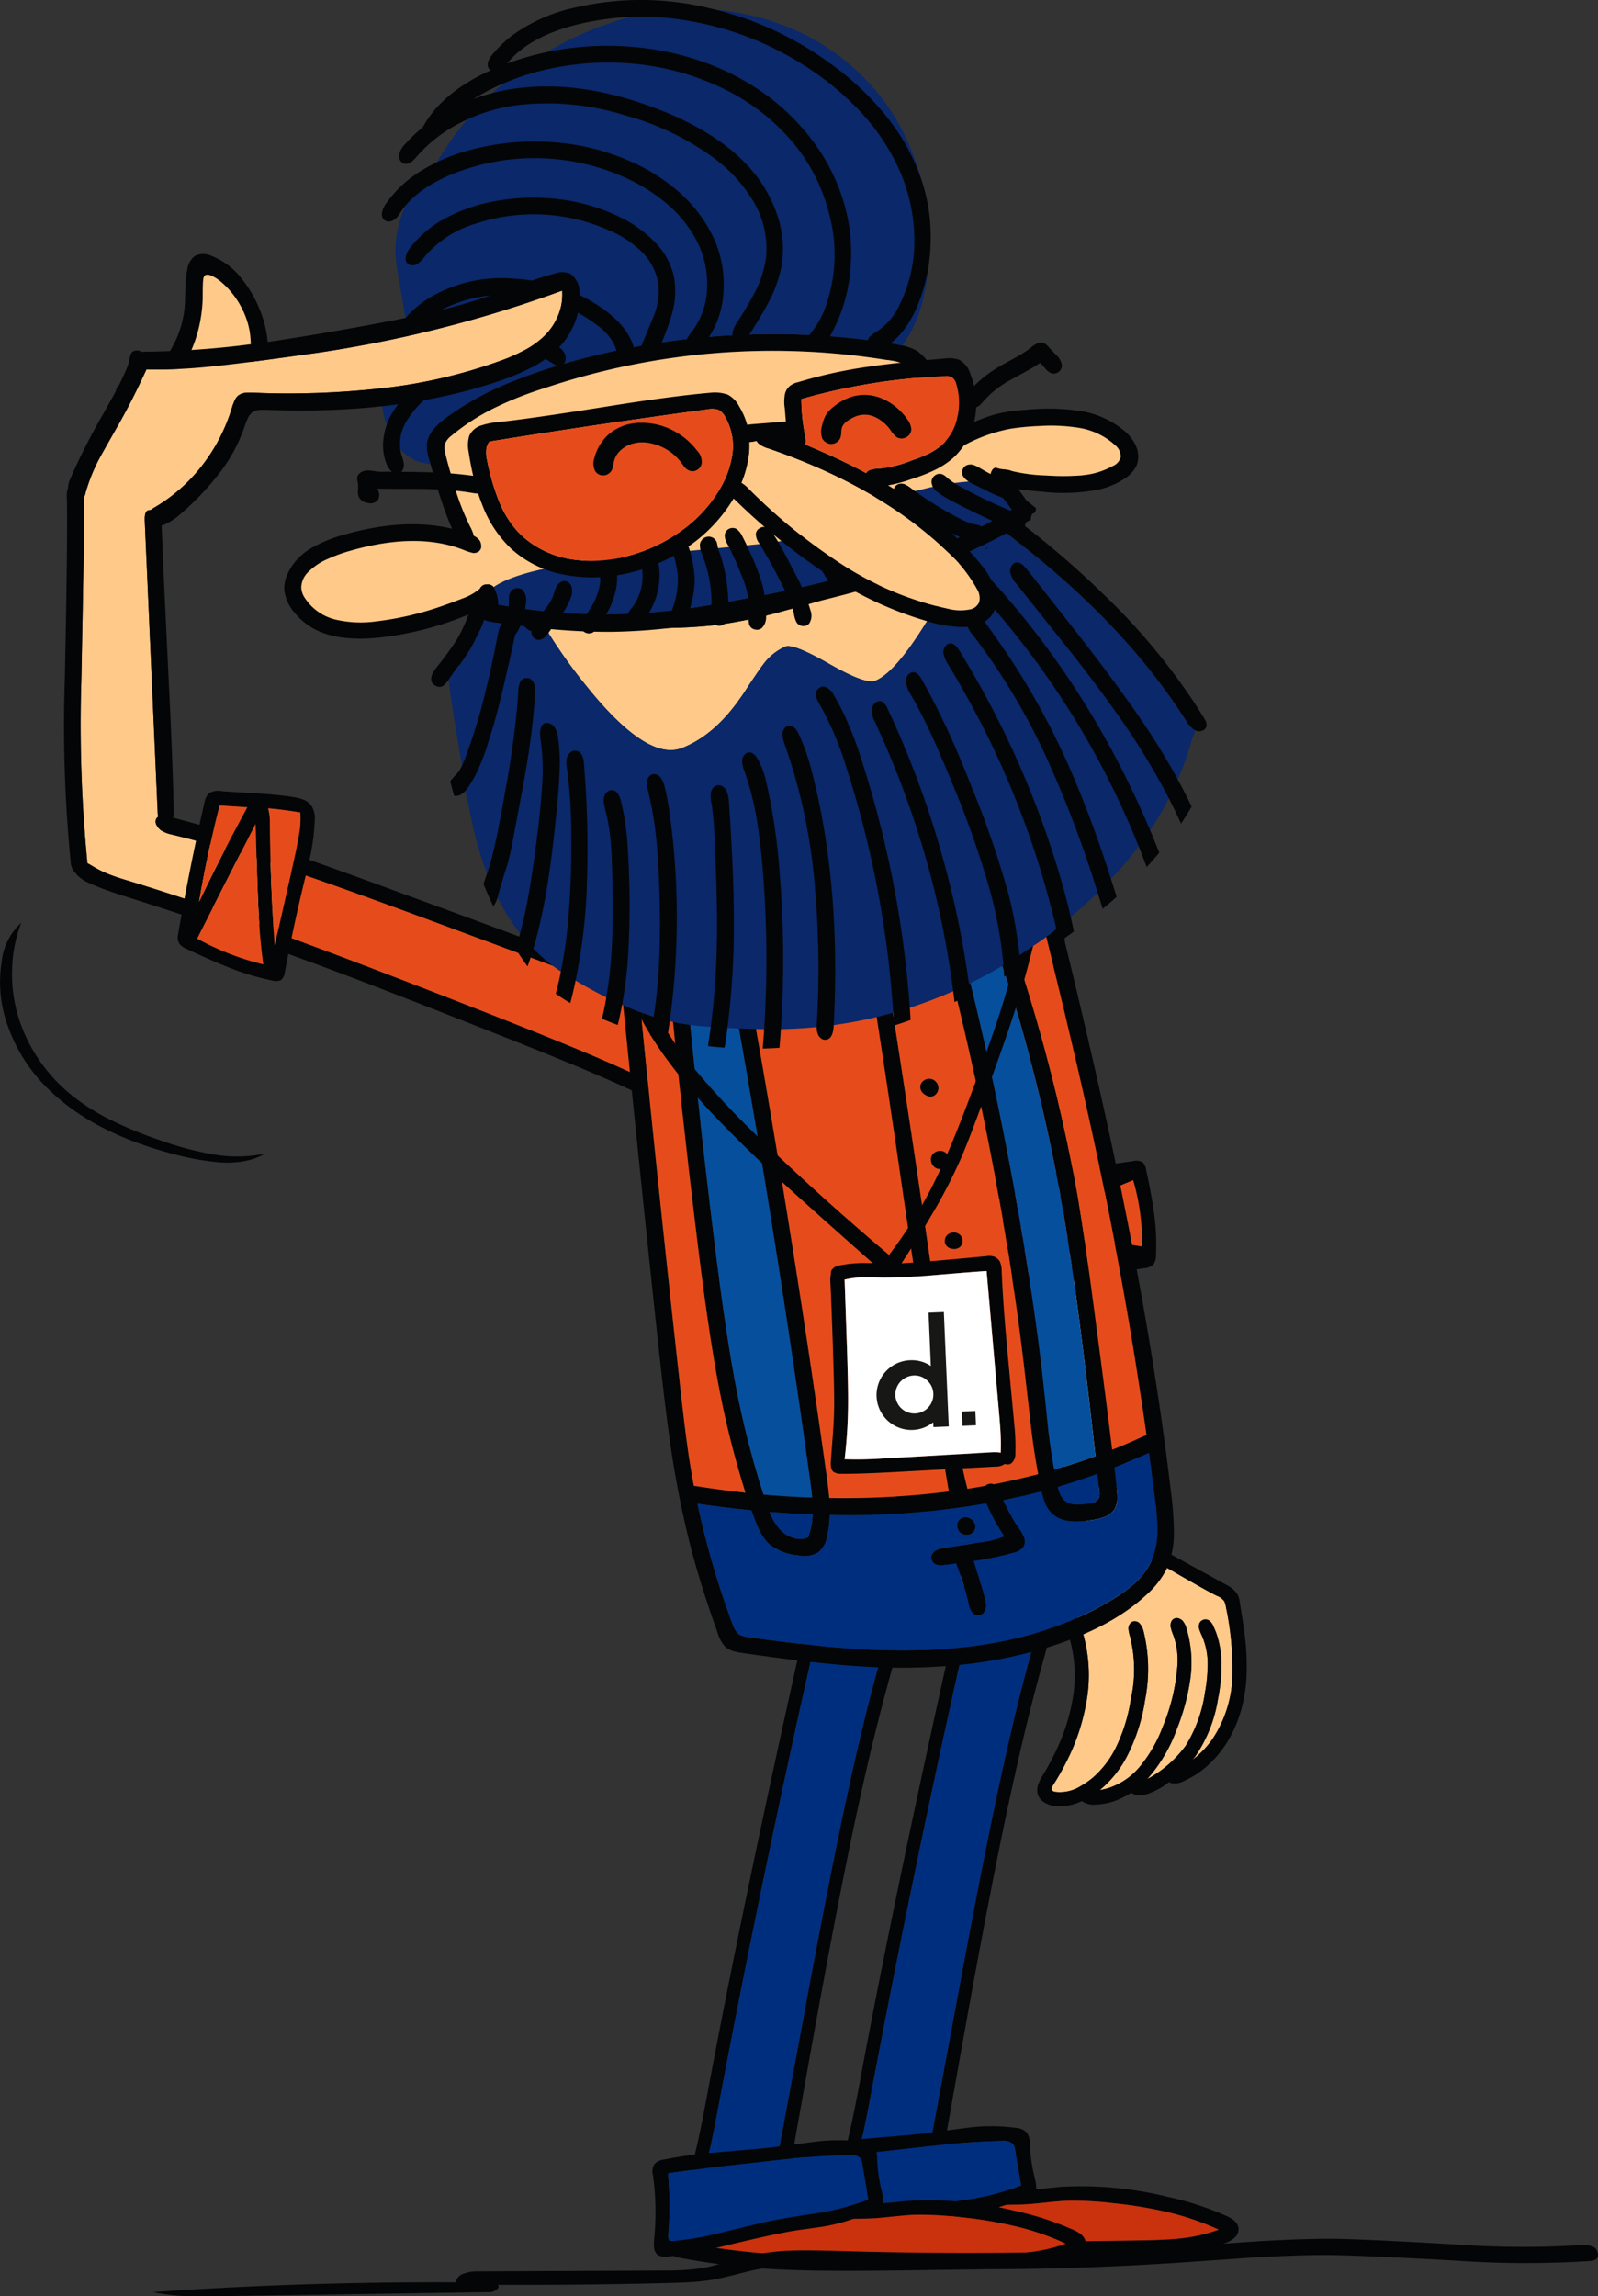 <svg xmlns="http://www.w3.org/2000/svg" width="249.66" height="358.659" viewBox="0 0 249.66 358.659">
    <rect x="0" y="0" width="249.66" height="358.659" fill="#333333" stroke="none"/>
    <defs>
        <style>
            .cls-1{fill:#fec989}.cls-2{fill:#040506}.cls-3{fill:#e64c1b}.cls-4{fill:#002e7f}.cls-5{fill:#ca310d}.cls-6{fill:#064f9d}.cls-7{fill:#0a286a}.cls-8{fill:#fff}.cls-9{fill:#171716}
        </style>
    </defs>
    <g id="Group_2846" data-name="Group 2846" transform="translate(7.273 -514.959)">
        <path id="Path_9037" d="M78.018 632.56q-.893-8.721-1.657-15.879l6.744-3.406q.31 2.862.665 5.928 1.832 16.1 3.1 24.165a188.35 188.35 0 0 0 4.842 22.406q-.768 5.744-7.295 2.729a264.076 264.076 0 0 1-6.4-35.945" class="cls-1" data-name="Path 9037" transform="translate(78.024 91.722)"/>
        <path id="Path_9038" d="M82.364 586.9l2.227-1.282q.13 8.1.945 17.831.583 6.935 2.049 20.079l2.983 27.034q1.377 12.467 2.372 18.678a185.917 185.917 0 0 0 4.838 21.531l-2.118.8a187.948 187.948 0 0 1-4.844-22.407q-1.265-8.064-3.1-24.164-.354-3.068-.665-5.928-1.824-15.949-2.666-24.935-1.424-14.848-2.022-27.235m-10.233 5.872l2.182-1.258q.119 2.009.336 5.95.267 4.813.7 7.962.226 1.664.655 4.069.246 1.354.742 4.065.632 3.63 1.2 8.289.983 7.794 2.36 20.624.768 7.159 1.658 15.883a264.152 264.152 0 0 0 6.4 35.945l-2.1.777q-2.193-8.17-3.855-18.08-1.284-7.588-2.588-18.438-.481-3.871-1.283-11.11-.206-2.03-.392-3.893-.87-8.411-1.38-13.057-1.1-9.713-2.271-16.884-.522-3-.767-4.482-.452-2.624-.68-4.483-.389-3.062-.769-9.274z" class="cls-2" data-name="Path 9038" transform="translate(74.078 65.925)"/>
        <path id="Path_9039" d="M73.6 596.851q-.217-3.94-.336-5.952l8.051-4.614q.6 12.386 2.022 27.235.847 8.985 2.667 24.935l-6.748 3.4q-1.374-12.833-2.358-20.624-.571-4.659-1.2-8.289-.493-2.711-.742-4.065-.429-2.407-.655-4.069-.432-3.149-.7-7.962" class="cls-3" data-name="Path 9039" transform="translate(75.131 66.543)"/>
        <path id="Path_9040" d="M98.854 610.058q.876 4.065 1.239 6.713a35.6 35.6 0 0 1 .319 6.781 2.2 2.2 0 0 1-.431 1.425 2.434 2.434 0 0 1-1.419.555q-6.364.931-14.016 2.435-3.934.786-5.356 1.034a36.687 36.687 0 0 1-5.426.487 3.185 3.185 0 0 1-2.169-.557 1.983 1.983 0 0 1-.663-1.266 6.685 6.685 0 0 1-.008-1.554q.226-2.322.847-5.542.725-3.656 1.067-5.5a3.448 3.448 0 0 1 .907-2.171 4.009 4.009 0 0 1 1.595-.6q10.91-2.047 21.56-3.5a1.82 1.82 0 0 1 1.467.232 2.026 2.026 0 0 1 .487 1.026m-23.678 4.608l-.829 4.314q8.121-3.653 16.66-7.067-7.805 1.047-15.831 2.752m15.771 6.572q4.094.351 7.291.9a34.834 34.834 0 0 0-1.388-10.366q-9.545 3.99-20.222 8.551l6.984.4q5.123.325 7.335.51m-8.926 4.97l12.811-2.385q-9.458-.936-18.979-1.281a7.181 7.181 0 0 1-2.169-.34q-.423 2.52-.63 5.016a13.77 13.77 0 0 0 3.327-.083q2.186-.272 5.64-.926" class="cls-2" data-name="Path 9040" transform="translate(72.916 87.511)"/>
        <path id="Path_9041" d="M93.787 622.366l-12.813 2.387q-3.453.649-5.64.926a13.77 13.77 0 0 1-3.327.083q.206-2.5.63-5.016a7.182 7.182 0 0 0 2.169.34q9.522.342 18.981 1.28m3.4-1.68q-3.2-.554-7.291-.9-2.212-.183-7.335-.508l-6.982-.4q10.678-4.564 20.22-8.551a34.763 34.763 0 0 1 1.388 10.366M73.3 617.526l.831-4.314q8.023-1.7 15.831-2.752-8.542 3.415-16.662 7.067" class="cls-3" data-name="Path 9041" transform="translate(73.962 88.965)"/>
        <path id="Path_9042" d="M98.118 640.287a3.517 3.517 0 0 0 .86.427 43.41 43.41 0 0 1 6.315 3.116q4.822 2.775 6.174 3.439a2.523 2.523 0 0 1 1.171.835 2.676 2.676 0 0 1 .273.885 47.217 47.217 0 0 1 1.026 10.685 18.724 18.724 0 0 1-3.2 10.1 14.557 14.557 0 0 1-2.876 3 1.59 1.59 0 0 1-.159.126c.153-.184.3-.367.439-.553a21.9 21.9 0 0 0 3.52-8.841q1.418-7.106-.711-11.482a1.9 1.9 0 0 0-.773-.949.974.974 0 0 0-.808-.033.993.993 0 0 0-.591.547 1.391 1.391 0 0 0-.015.939 8.432 8.432 0 0 0 .381.936 10.931 10.931 0 0 1 .924 4.372 24.755 24.755 0 0 1-.419 4.539 21.581 21.581 0 0 1-3.019 8.337 18.285 18.285 0 0 1-5.47 4.91 3.515 3.515 0 0 1-.514.265 23.834 23.834 0 0 0 4.6-7.77 33.869 33.869 0 0 0 2.1-7.759 18.447 18.447 0 0 0-.586-7.971 3.115 3.115 0 0 0-.63-1.229 1.584 1.584 0 0 0-.6-.352.946.946 0 0 0-.678.039.982.982 0 0 0-.483.528 1.677 1.677 0 0 0-.093.719 7.658 7.658 0 0 0 .448 1.4 11.505 11.505 0 0 1 .593 4.995 30.57 30.57 0 0 1-2.292 9.326 21.656 21.656 0 0 1-3.454 6.04 10.635 10.635 0 0 1-5.132 3.5c-.22.064-.443.122-.663.172a4.964 4.964 0 0 1-.574.108q.386-.313.748-.649a17.1 17.1 0 0 0 3.51-4.616 28.617 28.617 0 0 0 2.84-8.868 24.741 24.741 0 0 0-.242-10.652 2.921 2.921 0 0 0-.545-1.16 1.041 1.041 0 0 0-1.167-.373.993.993 0 0 0-.477.441 1.313 1.313 0 0 0-.178.628 5.5 5.5 0 0 0 .257 1.28 21.082 21.082 0 0 1 .122 9.75 26.232 26.232 0 0 1-2.4 7.7 15.2 15.2 0 0 1-3.437 4.488 12.359 12.359 0 0 1-1.983 1.388 6.082 6.082 0 0 1-4.021.916c-.29-.07-.462-.17-.514-.3-.081-.164-.029-.388.159-.673a41.035 41.035 0 0 0 2.47-4.417 32.283 32.283 0 0 0 2.631-7.867 23.768 23.768 0 0 0-.93-13.177c-.263-.727-.6-1.156-1.023-1.289a.961.961 0 0 0-.636.019 1.239 1.239 0 0 0-.429.29 6.788 6.788 0 0 0-.667.3 18.922 18.922 0 0 1-10.388 2.4 8.89 8.89 0 0 1-5.06-1.643 7.526 7.526 0 0 1-2.059-2.8 8.167 8.167 0 0 1-.454-1.243 5.215 5.215 0 0 1-.124-.75 2.578 2.578 0 0 1 .646-1.946 2.319 2.319 0 0 1 1.14-.613 3.376 3.376 0 0 1 1.011-.07c.1.006.211.017.327.035a10 10 0 0 1 2.459 1 30.573 30.573 0 0 0 2.882 1.337 12.846 12.846 0 0 0 3.035.777 8.27 8.27 0 0 0 3.141-.207A5.823 5.823 0 0 0 86.5 645.5c.257-.282.456-.493.593-.632a2.968 2.968 0 0 1 .677-.522 3.662 3.662 0 0 1 1.282-.257l2.633-.116c.992-.019 1.573-.28 1.738-.787a.947.947 0 0 0-.164-.839 1.084 1.084 0 0 1-.062-.068z" class="cls-1" data-name="Path 9042" transform="translate(71.339 116.922)"/>
        <path id="Path_9043" d="M89.232 642.908q1.69-.064 2.5-.143a5.344 5.344 0 0 1 1.84.006 1.366 1.366 0 0 1 .682.464l.064.07a.952.952 0 0 1 .164.839q-.249.757-1.74.785l-2.633.116a3.648 3.648 0 0 0-1.28.257 2.933 2.933 0 0 0-.678.522c-.135.141-.334.35-.593.632a5.821 5.821 0 0 1-2.667 1.562 8.3 8.3 0 0 1-3.139.2 12.858 12.858 0 0 1-3.037-.775 31.676 31.676 0 0 1-2.882-1.34 9.892 9.892 0 0 0-2.457-.994 2.623 2.623 0 0 0-.329-.035 3.24 3.24 0 0 0-1.009.07 2.289 2.289 0 0 0-1.14.613 2.563 2.563 0 0 0-.646 1.945 4.92 4.92 0 0 0 .124.75 8.047 8.047 0 0 0 .454 1.245 7.539 7.539 0 0 0 2.059 2.8 8.9 8.9 0 0 0 5.06 1.645 18.94 18.94 0 0 0 10.388-2.4 6.792 6.792 0 0 1 .669-.3 1.241 1.241 0 0 1 .427-.29.961.961 0 0 1 .636-.019c.418.133.76.562 1.023 1.289a23.733 23.733 0 0 1 .93 13.177 32.4 32.4 0 0 1-2.629 7.869 41.236 41.236 0 0 1-2.472 4.415c-.187.284-.238.508-.157.673.052.133.224.234.512.305a6.1 6.1 0 0 0 4.022-.916 12.556 12.556 0 0 0 1.981-1.39 15.2 15.2 0 0 0 3.439-4.488 26.237 26.237 0 0 0 2.4-7.7 21.087 21.087 0 0 0-.118-9.755 5.6 5.6 0 0 1-.257-1.28 1.315 1.315 0 0 1 .18-.628.989.989 0 0 1 .476-.441 1.048 1.048 0 0 1 1.169.373 2.948 2.948 0 0 1 .545 1.16 24.754 24.754 0 0 1 .24 10.654 28.57 28.57 0 0 1-2.843 8.866 17 17 0 0 1-3.51 4.617q-.365.336-.748.651a5.453 5.453 0 0 0 .574-.11c.22-.05.443-.107.663-.17a10.649 10.649 0 0 0 5.13-3.5 21.581 21.581 0 0 0 3.456-6.04 30.558 30.558 0 0 0 2.292-9.326 11.538 11.538 0 0 0-.593-4.995 7.538 7.538 0 0 1-.448-1.4 1.669 1.669 0 0 1 .093-.719.923.923 0 0 1 1.162-.568 1.59 1.59 0 0 1 .6.352 3.129 3.129 0 0 1 .63 1.229 18.487 18.487 0 0 1 .588 7.973 33.978 33.978 0 0 1-2.1 7.759 23.843 23.843 0 0 1-4.6 7.768 3.491 3.491 0 0 0 .514-.263 18.268 18.268 0 0 0 5.47-4.912 21.507 21.507 0 0 0 3.019-8.337 24.754 24.754 0 0 0 .419-4.539 10.913 10.913 0 0 0-.924-4.372 8.153 8.153 0 0 1-.379-.934 1.4 1.4 0 0 1 .014-.941.993.993 0 0 1 .591-.547.974.974 0 0 1 .808.033 1.9 1.9 0 0 1 .775.949q2.128 4.375.711 11.482a21.867 21.867 0 0 1-3.517 8.844c-.139.186-.284.369-.437.553a1.6 1.6 0 0 0 .159-.126 14.639 14.639 0 0 0 2.874-3 18.7 18.7 0 0 0 3.2-10.1 46.97 46.97 0 0 0-1.026-10.683 2.675 2.675 0 0 0-.273-.887 2.533 2.533 0 0 0-1.171-.833q-1.354-.667-6.174-3.441a43.416 43.416 0 0 0-6.317-3.116 3.468 3.468 0 0 1-.858-.427 1.023 1.023 0 0 1-.358-.429.974.974 0 0 1 .193-1 1.357 1.357 0 0 1 .941-.532 3.881 3.881 0 0 1 2.078.651l11.942 6.555a4.3 4.3 0 0 1 1.842 1.583 3.407 3.407 0 0 1 .327 1.195q.583 3.572.8 5.354a37.613 37.613 0 0 1 .273 5.4 23.713 23.713 0 0 1-.951 6.359 19.994 19.994 0 0 1-1.5 3.684 17 17 0 0 1-3.1 4.173 13.813 13.813 0 0 1-3.808 2.72 4.943 4.943 0 0 1-.468.222 3.066 3.066 0 0 1-1.854.344 1.909 1.909 0 0 1-.431-.193 11.443 11.443 0 0 1-3.4 1.861 3.618 3.618 0 0 1-1.67.153 2.128 2.128 0 0 1-.841-.34q-.649.392-1.32.738c-.12.054-.245.114-.379.182a9.953 9.953 0 0 1-4.046.935 2.988 2.988 0 0 1-1.972-.559 8.2 8.2 0 0 1-4 .808 4.022 4.022 0 0 1-1.817-.574 2.231 2.231 0 0 1-1.106-1.4 2.759 2.759 0 0 1 .151-1.593 9.823 9.823 0 0 1 .8-1.5 37.915 37.915 0 0 0 2.1-3.968 29.681 29.681 0 0 0 2.289-6.985 21.228 21.228 0 0 0-.659-11.2 2.439 2.439 0 0 1-.245.122q-7.066 3.14-12.85 2.149a9.344 9.344 0 0 1-5.186-2.372 9.589 9.589 0 0 1-1.745-2.391q-.267-.47-.47-.893a9.407 9.407 0 0 1-.51-1.531 5.306 5.306 0 0 1 .22-3.365 4.222 4.222 0 0 1 2.306-2.407 5.249 5.249 0 0 1 3.812-.025.378.378 0 0 1 .13.027 12.769 12.769 0 0 1 1.854.773q1.18.615 1.805.9a10.711 10.711 0 0 0 3.961 1.183 4.743 4.743 0 0 0 3.841-1.316 9.413 9.413 0 0 1 .87-1 3.755 3.755 0 0 1 2.2-.833" class="cls-2" data-name="Path 9043" transform="translate(70.281 115.971)"/>
        <path id="Path_9044" d="M101.627 634.033a2.331 2.331 0 0 0-2.012-.126 39.369 39.369 0 0 0-6.848 2.192 34.612 34.612 0 0 0-3.926 2.13q-1.331.832-3.781 2.515a8.309 8.309 0 0 0-1.568 1.343 7.626 7.626 0 0 0-1.1 2.855q-11.476 50.371-17.742 84.063-1.151 6.179-1.829 8.924a56.676 56.676 0 0 1-2.756 8.725 2.633 2.633 0 0 0-.28 2.006q.467.948 2.366.41 6.379-1.71 12.581-4.007a9.524 9.524 0 0 0 1.069-.456 2.769 2.769 0 0 0 .866-.763 4.224 4.224 0 0 0 .63-1.811l2.613-14.711q5.4-30.374 8.812-45.5a346.587 346.587 0 0 1 12.949-44.637q.881-2.413-.046-3.153m-8.781 4.492a28.666 28.666 0 0 1 7.08-2.294 289.482 289.482 0 0 0-11.837 38.983q-3.143 13.346-8.045 39.828l-4.765 25.65a4.064 4.064 0 0 1-.655 1.747 3.243 3.243 0 0 1-1.564.891q-5.642 1.94-10.666 3.334a72.359 72.359 0 0 0 2.532-8.49q.56-2.389 1.26-6.153 8.121-43.114 18.094-85.832a6.982 6.982 0 0 1 .864-2.366 6.217 6.217 0 0 1 1.229-1.226 31.192 31.192 0 0 1 6.471-4.075" class="cls-2" data-name="Path 9044" transform="translate(62.465 110.831)"/>
        <path id="Path_9045" d="M98.619 635.038a28.6 28.6 0 0 0-7.082 2.294 31.259 31.259 0 0 0-6.47 4.073 6.285 6.285 0 0 0-1.231 1.226 7.029 7.029 0 0 0-.863 2.369Q73 687.716 64.879 730.83q-.7 3.761-1.26 6.151a72.623 72.623 0 0 1-2.534 8.49q5.025-1.395 10.668-3.332a3.259 3.259 0 0 0 1.564-.893 4.083 4.083 0 0 0 .653-1.747l4.769-25.65q4.9-26.48 8.041-39.828a289.147 289.147 0 0 1 11.839-38.981" class="cls-4" data-name="Path 9045" transform="translate(63.773 112.025)"/>
        <path id="Path_9046" d="M122.575 696.331a46.9 46.9 0 0 0-9.359-3.06 56.438 56.438 0 0 0-16.7-1.548q-3.816.4-5.733.495-1.444.073-4.54 0-2.952-.055-4.55.041a47.44 47.44 0 0 0-10.542 2.12q-3.488 1.05-10.469 3.267a2.135 2.135 0 0 0-1.517 1.009 1.1 1.1 0 0 0-.025.808 1.426 1.426 0 0 0 .416.638 3.426 3.426 0 0 0 1.423.53 112.3 112.3 0 0 0 17.479 1.888q5.981.235 17.81.062l10.84-.153q4.964-.075 7.488-.315a31.7 31.7 0 0 0 7.428-1.525q2.137-.713 2.3-2.078.133-1.3-1.747-2.175m-7.7 3.479q-2.177.22-6.435.28l-12.595.178q-10.2.154-15.369-.012a113.842 113.842 0 0 1-15.135-1.388 46.089 46.089 0 0 1 16.134-4.235q1.6-.1 4.946-.1 3.259.006 4.946-.1.887-.058 3.112-.294a53.104 53.104 0 0 1 3.1-.249 50.614 50.614 0 0 1 7.165.385 66.886 66.886 0 0 1 8.625 1.427 42.015 42.015 0 0 1 7.859 2.706 25.73 25.73 0 0 1-6.357 1.4" class="cls-2" data-name="Path 9046" transform="translate(61.895 164.801)"/>
        <path id="Path_9047" d="M105.414 698.994q4.256-.061 6.435-.28a25.725 25.725 0 0 0 6.357-1.4 42.113 42.113 0 0 0-7.859-2.706 66.867 66.867 0 0 0-8.625-1.426 51.434 51.434 0 0 0-7.165-.383q-1.139.046-3.1.249-2.227.238-3.112.294-1.687.1-4.946.1-3.349.006-4.946.1a46.142 46.142 0 0 0-16.134 4.235 113.839 113.839 0 0 0 15.135 1.39q5.164.165 15.369.01z" class="cls-5" data-name="Path 9047" transform="translate(64.92 165.895)"/>
        <path id="Path_9048" d="M90.677 687.017a28.978 28.978 0 0 0-7.432-.023q-5.088.681-7.633.986-.206.035-8.02.707a69.163 69.163 0 0 0-8.022 1.1 2.39 2.39 0 0 0-1.463.736 2.149 2.149 0 0 0-.215 1.707 41.98 41.98 0 0 1 .2 9.814 7 7 0 0 0-.019 1.51 1.52 1.52 0 0 0 .566 1.127 2.624 2.624 0 0 0 1.838.242 93.346 93.346 0 0 0 9.854-1.956q6.886-1.635 9.833-2.1l3.889-.549a28.059 28.059 0 0 0 3.86-.858c.767-.249 1.336-.433 1.711-.551a8.634 8.634 0 0 1 1.726-.408c.2-.025.5-.064.91-.114a2.14 2.14 0 0 0 .831-.338 1.944 1.944 0 0 0 .806-1.575 6.953 6.953 0 0 0-.255-1.676 25.072 25.072 0 0 1-.725-5 3.73 3.73 0 0 0-.454-1.991 2.726 2.726 0 0 0-1.788-.793m-2.093 2.041a2.106 2.106 0 0 1 1.67.489 2.037 2.037 0 0 1 .348 1l.916 5.474a37.916 37.916 0 0 1-7.722 2.111q-5.228.774-7.844 1.3-.794.156-7.461 1.786a47.7 47.7 0 0 1-7.432 1.3 1.144 1.144 0 0 1-.584-.083c-.155-.106-.22-.391-.2-.851a55.418 55.418 0 0 0-.041-9.645q4.407-.667 13.231-1.622L76.23 690a123.514 123.514 0 0 1 12.353-.943" class="cls-2" data-name="Path 9048" transform="translate(60.73 160.286)"/>
        <path id="Path_9049" d="M89.088 688.443a2.1 2.1 0 0 0-1.67-.489 122.819 122.819 0 0 0-12.351.943l-2.766.311q-8.823.957-13.229 1.622a55.418 55.418 0 0 1 .039 9.645c-.021.462.046.746.2.852a1.127 1.127 0 0 0 .584.081 47.493 47.493 0 0 0 7.432-1.3q6.669-1.627 7.461-1.786 2.615-.525 7.846-1.3a37.931 37.931 0 0 0 7.72-2.111l-.916-5.474a2.029 2.029 0 0 0-.348-1" class="cls-4" data-name="Path 9049" transform="translate(61.895 161.392)"/>
        <path id="Path_9050" d="M14.307 567.143a2.578 2.578 0 0 1-1.537.375 3.621 3.621 0 0 1-1.892-1.222q-2.085-2.273-3.127-3.4A22.569 22.569 0 0 0 4.4 559.85q-.594-.406-.895-.638a5.271 5.271 0 0 1-.82-.754 2.765 2.765 0 0 1-.522-1.048 1.51 1.51 0 0 1 .064-1.042 1.244 1.244 0 0 1 1-.609 12.981 12.981 0 0 0 1.338-.114 4.689 4.689 0 0 0 1.624-.661 12.714 12.714 0 0 0 4.66-4.884 15.893 15.893 0 0 0 2.024-7c.031-1.212.058-2.113.075-2.7a13.975 13.975 0 0 1 .317-2.621 3.031 3.031 0 0 1 1.135-1.968 2.873 2.873 0 0 1 2.569-.052 10.993 10.993 0 0 1 4.921 3.783 18.786 18.786 0 0 1 2.969 5.42 16.772 16.772 0 0 1 1 5.953 22.458 22.458 0 0 1-.876 5.511 12.007 12.007 0 0 1-1.135 3.039 11.667 11.667 0 0 1-1.966 2.227 36.482 36.482 0 0 1-7.577 5.455m-2.286-13.357a10.255 10.255 0 0 1-3.066 2.967q-.374.209-1.183.578a4.838 4.838 0 0 0-1.063.781l6.067 6.27a24.705 24.705 0 0 0 7.078-5A9.179 9.179 0 0 0 21.8 557a10.945 10.945 0 0 0 .723-2.122 17.9 17.9 0 0 0 .462-7.258 12.847 12.847 0 0 0-1.571-4.289 13.056 13.056 0 0 0-2.917-3.508 6.233 6.233 0 0 0-1.678-1.026q-.684-.2-.918.122a1.374 1.374 0 0 0-.186.64q-.078.887-.072 2.679a22.2 22.2 0 0 1-1.005 6.2 19.069 19.069 0 0 1-2.625 5.348" class="cls-2" data-name="Path 9050" transform="translate(8.751 19.149)"/>
        <path id="Path_9051" d="M6.733 555.192a10.21 10.21 0 0 0 3.067-2.967 19.036 19.036 0 0 0 2.627-5.346 22.293 22.293 0 0 0 1.005-6.2c-.006-1.2.019-2.09.07-2.681a1.393 1.393 0 0 1 .187-.64q.235-.319.918-.122a6.213 6.213 0 0 1 1.676 1.028 13.077 13.077 0 0 1 2.917 3.506 12.869 12.869 0 0 1 1.573 4.289 17.9 17.9 0 0 1-.464 7.258 10.918 10.918 0 0 1-.721 2.122 9.2 9.2 0 0 1-1.954 2.383 24.752 24.752 0 0 1-7.078 5l-6.067-6.27a4.779 4.779 0 0 1 1.063-.781c.539-.247.934-.439 1.183-.58" class="cls-1" data-name="Path 9051" transform="translate(10.971 20.712)"/>
        <path id="Path_9052" d="M74.645 607.222a4.566 4.566 0 0 0-1.357-1.069 15.109 15.109 0 0 0-1.542-.684q-5.317-2.061-14.018-5.3l-13.556-5.024q-15.57-5.77-23.617-8.507-4.01-1.363-7.755-2.528l-.366 10.19q3.958 1.392 8.091 2.919 11.6 4.268 30.2 11.559 10.638 4.187 16.25 6.574 7.985 3.4 14.462 6.707a64.6 64.6 0 0 1-5.526-12.228q-.331-.98-.487-1.355a4.882 4.882 0 0 0-.777-1.258" class="cls-3" data-name="Path 9052" transform="translate(18.385 64.515)"/>
        <path id="Path_9053" d="M31.057 588.976q-7.721-2.789-9.761-3.487-3.8-1.3-8.36-2.71l-.087 2.577q3.746 1.168 7.753 2.528 8.046 2.737 23.618 8.507l13.556 5.024q8.7 3.239 14.02 5.3a15.509 15.509 0 0 1 1.542.684 4.616 4.616 0 0 1 1.357 1.069 4.935 4.935 0 0 1 .777 1.258q.157.374.487 1.355a64.48 64.48 0 0 0 5.526 12.228q-6.48-3.3-14.464-6.707-5.607-2.386-16.25-6.574-18.6-7.292-30.2-11.559-4.135-1.528-8.089-2.919l-.1 2.6q7.121 2.514 14.261 5.19 8.284 3.1 24.8 9.628 10.34 4.075 15.557 6.316 8.6 3.68 15.293 7.274a4.691 4.691 0 0 0 1.593.584q.881.113 1.1-.487a1.114 1.114 0 0 0 0-.777 2.237 2.237 0 0 0-.47-.767l-.13-.12a1.167 1.167 0 0 0 .13-.657 3.019 3.019 0 0 0-.313-1.169q-.177-.371-.619-1.121a58.608 58.608 0 0 1-5.59-12.523q-.415-1.27-.63-1.751a5 5 0 0 0-1.032-1.546 6.937 6.937 0 0 0-2.4-1.32q-10.087-3.9-33.1-12.346z" class="cls-2" data-name="Path 9053" transform="translate(18.337 63.271)"/>
        <path id="Path_9054" d="M89.274 635.166a2.331 2.331 0 0 0-2.012-.126 39.319 39.319 0 0 0-6.848 2.192 33.879 33.879 0 0 0-3.926 2.13q-1.334.832-3.783 2.513a8.353 8.353 0 0 0-1.566 1.343 7.659 7.659 0 0 0-1.1 2.855Q58.566 696.444 52.3 730.136q-1.154 6.179-1.83 8.924a56.476 56.476 0 0 1-2.756 8.725 2.634 2.634 0 0 0-.278 2.008q.467.945 2.366.408 6.376-1.711 12.58-4.007a9.077 9.077 0 0 0 1.071-.456 2.741 2.741 0 0 0 .864-.763 4.164 4.164 0 0 0 .63-1.811l2.615-14.711q5.4-30.374 8.81-45.5a346.843 346.843 0 0 1 12.946-44.633q.884-2.415-.044-3.154m-8.781 4.492a28.552 28.552 0 0 1 7.078-2.292 289.4 289.4 0 0 0-11.837 38.979q-3.14 13.346-8.043 39.828l-4.767 25.65a4.069 4.069 0 0 1-.653 1.747 3.245 3.245 0 0 1-1.564.891q-5.642 1.939-10.666 3.339a72.244 72.244 0 0 0 2.53-8.49q.562-2.389 1.26-6.152 8.121-43.114 18.1-85.832a7.028 7.028 0 0 1 .862-2.366 6.227 6.227 0 0 1 1.231-1.226 31.257 31.257 0 0 1 6.471-4.073" class="cls-2" data-name="Path 9054" transform="translate(50.939 111.888)"/>
        <path id="Path_9055" d="M86.262 636.17a28.542 28.542 0 0 0-7.078 2.293 31.217 31.217 0 0 0-6.471 4.075 6.173 6.173 0 0 0-1.231 1.226 7.029 7.029 0 0 0-.862 2.366q-9.974 42.717-18.1 85.832-.7 3.764-1.26 6.152a72.609 72.609 0 0 1-2.53 8.489q5.022-1.394 10.666-3.334a3.245 3.245 0 0 0 1.564-.891 4.094 4.094 0 0 0 .653-1.748l4.767-25.65q4.9-26.483 8.045-39.828a289.089 289.089 0 0 1 11.837-38.982" class="cls-4" data-name="Path 9055" transform="translate(52.248 113.081)"/>
        <path id="Path_9056" d="M110.22 697.462a46.905 46.905 0 0 0-9.359-3.06 56.487 56.487 0 0 0-16.7-1.548q-3.818.4-5.735.495-1.444.073-4.54 0-2.952-.055-4.55.041a47.441 47.441 0 0 0-10.542 2.121q-3.488 1.049-10.469 3.267a2.135 2.135 0 0 0-1.517 1.009 1.1 1.1 0 0 0-.025.808 1.43 1.43 0 0 0 .418.64 3.431 3.431 0 0 0 1.421.528 112.284 112.284 0 0 0 17.478 1.883q5.981.235 17.81.062l10.84-.153q4.964-.075 7.488-.313a31.79 31.79 0 0 0 7.428-1.527q2.137-.71 2.3-2.078.13-1.3-1.749-2.175m-7.7 3.479q-2.177.22-6.435.28l-12.595.178q-10.2.154-15.369-.012A113.912 113.912 0 0 1 52.986 700a46.128 46.128 0 0 1 16.134-4.235q1.6-.1 4.946-.1 3.262.006 4.946-.1.887-.058 3.112-.294 1.963-.2 3.1-.249a51.162 51.162 0 0 1 7.165.385 66.9 66.9 0 0 1 8.625 1.427 41.967 41.967 0 0 1 7.859 2.706 25.725 25.725 0 0 1-6.357 1.4" class="cls-2" data-name="Path 9056" transform="translate(50.368 165.857)"/>
        <path id="Path_9057" d="M93.06 700.125q4.253-.061 6.435-.28a25.656 25.656 0 0 0 6.357-1.4 42.293 42.293 0 0 0-7.859-2.706 66.951 66.951 0 0 0-8.625-1.425 50.834 50.834 0 0 0-7.167-.383c-.76.029-1.792.112-3.1.247q-2.224.238-3.112.294-1.685.1-4.946.1-3.346.006-4.944.1a46.149 46.149 0 0 0-16.136 4.235 113.564 113.564 0 0 0 15.135 1.39q5.167.165 15.369.01z" class="cls-5" data-name="Path 9057" transform="translate(53.394 166.952)"/>
        <path id="Path_9058" d="M78.323 688.149a28.976 28.976 0 0 0-7.432-.023q-5.088.681-7.631.986-.209.035-8.022.708a69.1 69.1 0 0 0-8.022 1.1 2.39 2.39 0 0 0-1.463.736 2.149 2.149 0 0 0-.215 1.707 42.084 42.084 0 0 1 .2 9.814 6.9 6.9 0 0 0-.021 1.51 1.527 1.527 0 0 0 .566 1.127 2.628 2.628 0 0 0 1.84.242 93.473 93.473 0 0 0 9.852-1.956q6.886-1.635 9.833-2.1l3.889-.549a28.132 28.132 0 0 0 3.862-.858c.765-.249 1.334-.433 1.709-.551a8.643 8.643 0 0 1 1.732-.41c.2-.025.5-.064.91-.114a2.139 2.139 0 0 0 .831-.338 1.941 1.941 0 0 0 .806-1.573 6.828 6.828 0 0 0-.255-1.676 25.111 25.111 0 0 1-.725-5 3.73 3.73 0 0 0-.454-1.991 2.72 2.72 0 0 0-1.788-.793m-2.093 2.041a2.1 2.1 0 0 1 1.67.489 2.036 2.036 0 0 1 .348 1l.918 5.474a37.974 37.974 0 0 1-7.724 2.111q-5.228.774-7.844 1.3-.794.156-7.461 1.786a47.467 47.467 0 0 1-7.432 1.3 1.124 1.124 0 0 1-.584-.083c-.155-.106-.22-.389-.2-.851a55.419 55.419 0 0 0-.041-9.645q4.407-.667 13.231-1.622l2.764-.313a123.492 123.492 0 0 1 12.353-.943" class="cls-2" data-name="Path 9058" transform="translate(49.205 161.342)"/>
        <path id="Path_9059" d="M76.735 689.575a2.1 2.1 0 0 0-1.67-.489 122.948 122.948 0 0 0-12.353.943l-2.764.311q-8.823.957-13.231 1.622a55.421 55.421 0 0 1 .041 9.645c-.021.462.044.746.2.852a1.123 1.123 0 0 0 .584.081 47.7 47.7 0 0 0 7.432-1.3q6.666-1.63 7.461-1.788 2.615-.525 7.844-1.3A37.935 37.935 0 0 0 78 696.044l-.916-5.474a2.029 2.029 0 0 0-.348-1" class="cls-4" data-name="Path 9059" transform="translate(50.369 162.448)"/>
        <path id="Path_9060" d="M108.35 582.76a2.384 2.384 0 0 0-.833-1.513l-64.823 13.658a4.735 4.735 0 0 0-.211 1.647q.017 2.076.445 6.174 3.688 36.912 6.174 59.907 1.131 10.5 1.952 16.152a153.418 153.418 0 0 0 3.162 15.948q1.542 5.967 4.233 13.49a5.407 5.407 0 0 0 1.152 2.088 3.441 3.441 0 0 0 1.318.711 12.383 12.383 0 0 0 1.492.288q10.693 1.56 17.495 2.016a94.114 94.114 0 0 0 17.483-.286 72.1 72.1 0 0 0 11.973-2.435q10.333-3.053 16.086-8.42a13.685 13.685 0 0 0 3.087-3.93 13.835 13.835 0 0 0 1.181-5.75 53.133 53.133 0 0 0-.472-6.458q-2.8-23.636-8.772-51.913-4.23-20.037-12.123-51.373m-12.069 2.915q.661 1.673 1.477 3.873 5.1 13.781 7.656 22.322a278.219 278.219 0 0 1 8.01 36.758q1.711 11.053 4.042 31.926-3.178 1.157-6.458 2.1-.5-2.67-.895-5.952-.58-5.665-.9-8.5-.606-5.419-1.67-12.651a550.169 550.169 0 0 0-14.978-69.181q2.212-.438 3.719-.705m-7.2 1.4l.9-.18q12.293 43.717 16.55 81.651.928 8.113 1 8.636.438 3.387.978 6.184-3.4.878-6.924 1.577a1.22 1.22 0 0 0-1.314.238c-.934.166-1.867.329-2.8.481a.971.971 0 0 1-.054-.191q-1.2-4.735-2.215-10.867-.539-3.2-1.633-10.977-5.222-37.214-11.414-75.152l6.931-1.4m16.863-2.917q4.506 17.988 6.671 27 3.584 15.022 6.071 27.111 3.984 19.5 6.746 39a7.419 7.419 0 0 0-.812.319q-2.244 1.041-4.552 1.956-1.023-8.411-2.6-20.236-1.76-13.589-2.975-20.379a271.277 271.277 0 0 0-15.692-53.7q3.9-.69 7.142-1.081m-36.567 6.87L79.49 589q3.059 17.312 7.419 47.312 5.048 34.607 7.6 49.585l.029.172q-1.89.238-3.833.435a132.539 132.539 0 0 1-14.837.58q-.154-1.684-.512-4.218-6.376-45.344-14.752-90.036 4.01-.835 8.772-1.805m-16.946 3.591q2.566-.58 5.605-1.229 8.574 45.593 14.818 90.823.226 1.6.34 2.8-3.772-.128-7.6-.468a141.582 141.582 0 0 1-4.633-18.607q-1.4-7.628-2.983-20.423-3.3-26.593-5.546-52.9m61.894 93.488a2.9 2.9 0 0 1-1.784-.709 4.213 4.213 0 0 1-.99-2.043q3.128-.928 6.2-2.047.157 1.328.3 2.679a2.177 2.177 0 0 1-.106 1.21 2.062 2.062 0 0 1-1.579.765 10.393 10.393 0 0 1-2.039.145m-4.743-.226a4.282 4.282 0 0 0 3.939 2.824 14.219 14.219 0 0 0 3.042-.118 10.046 10.046 0 0 0 2.161-.475 3.219 3.219 0 0 0 1.68-1.222 3.328 3.328 0 0 0 .464-1.595 12.025 12.025 0 0 0-.091-1.713q-.174-1.568-.373-3.263 2.308-.919 5.414-2.24.478 3.624.932 7.229a35.61 35.61 0 0 1 .367 5.057 11.688 11.688 0 0 1-1.03 4.8 10.9 10.9 0 0 1-2.511 3.271 24.394 24.394 0 0 1-3.4 2.472q-11.383 6.97-27.743 7.865a109.923 109.923 0 0 1-14.626-.271q-5.912-.452-14.6-1.67a3.756 3.756 0 0 1-1.475-.447 3.7 3.7 0 0 1-.972-1.56 133.3 133.3 0 0 1-5.493-18.834q4.277.609 8.431 1.032.206.568.414 1.133a17.167 17.167 0 0 0 .986 2.289 6.737 6.737 0 0 0 1.5 1.947 8.375 8.375 0 0 0 4.365 1.654 4.355 4.355 0 0 0 3.2-.474 4.24 4.24 0 0 0 1.359-2.459 16.419 16.419 0 0 0 .41-3.357 126.849 126.849 0 0 0 24.461-1.8 35.43 35.43 0 0 0 2.8 5.14 15.844 15.844 0 0 1-3.982.988l-5.258.8a4.5 4.5 0 0 0-1.235.315 1.473 1.473 0 0 0-.872.879 1.187 1.187 0 0 0 .07.81 1.161 1.161 0 0 0 .568.6 2.7 2.7 0 0 0 1.347.089l1.757-.238c.044-.008.087-.013.13-.019a8.113 8.113 0 0 0 .325.992 40.271 40.271 0 0 1 1.612 5.337 2.564 2.564 0 0 0 .725 1.531 1.074 1.074 0 0 0 .879.224 1.062 1.062 0 0 0 .794-.429 1.957 1.957 0 0 0 .242-1.583 19.086 19.086 0 0 0-.651-2.536l-1.154-3.68a1.694 1.694 0 0 1-.062-.234q1.061-.156 1.772-.284a40.973 40.973 0 0 0 4.51-1.023 2.663 2.663 0 0 0 1.436-.831 1.651 1.651 0 0 0 .124-1.633 6.929 6.929 0 0 0-.874-1.486 24.376 24.376 0 0 1-2.337-4.235q1.78-.371 3.551-.789c.812-.2 1.62-.394 2.43-.6a13.648 13.648 0 0 0 .53 1.825m-41.322 4.208a7.537 7.537 0 0 1-1.328-1.95 35.034 35.034 0 0 1-.39-.872q3.418.27 6.746.4a11.411 11.411 0 0 1-.707 3.557 3.093 3.093 0 0 1-2.267.114 4.456 4.456 0 0 1-2.053-1.245m-23.258-95.667q2.082-.551 4.834-1.2 2.282 26.237 5.513 52.44 1.66 13.536 3.166 21.5a144.57 144.57 0 0 0 4.264 17.091q-3.752-.4-7.56-1.005a11.55 11.55 0 0 1-.5-.06q-.449-2.412-.816-4.836-.56-3.83-1.247-9.991-4.036-36.373-7.656-73.939m53.08 93.993a1.812 1.812 0 0 0-.792-.348 1.235 1.235 0 0 0-.949.294 1.2 1.2 0 0 0-.445 1.3 1.363 1.363 0 0 0 .727 1.023 1.556 1.556 0 0 0 .98.143 1.465 1.465 0 0 0 .914-.622 1.177 1.177 0 0 0 .1-1.1 1.63 1.63 0 0 0-.537-.694m2.26-19.186a1.25 1.25 0 0 0-.564-.58 1.386 1.386 0 0 0-.779-.151l-.458.18a1.145 1.145 0 0 0-.622.91 1.307 1.307 0 0 0 .153.773 1.181 1.181 0 0 0 .561.559 1.284 1.284 0 0 0 .8.126 1.212 1.212 0 0 0 .7-.346 1.171 1.171 0 0 0 .327-.69 1.321 1.321 0 0 0-.11-.781m1.2 8.008a1.4 1.4 0 0 0-.535-.673 1.478 1.478 0 0 0-.845-.273 1.313 1.313 0 0 0-.837.3 1.236 1.236 0 0 0-.508.671 1.183 1.183 0 0 0 .131.91 1.645 1.645 0 0 0 .669.677 1.685 1.685 0 0 0 .619.24 1.1 1.1 0 0 0 .883-.286 1.375 1.375 0 0 0 .458-.709 1.332 1.332 0 0 0-.035-.858m-7.111-31.315a1.686 1.686 0 0 0 1.859-.031 1.228 1.228 0 0 0 .41-.858 1.248 1.248 0 0 0-.265-.912 1.34 1.34 0 0 0-.839-.495 1.356 1.356 0 0 0-.953.141 1.276 1.276 0 0 0-.715 1.013 1.162 1.162 0 0 0 .5 1.142m1.548 11.143a.962.962 0 0 0 .128.356 1.394 1.394 0 0 0 .694.562 1.21 1.21 0 0 0 .87.025 1.314 1.314 0 0 0 .827-1.405 1.277 1.277 0 0 0-.437-.754 1.3 1.3 0 0 0-.814-.344 1.172 1.172 0 0 0-.818.276 1.315 1.315 0 0 0-.476.735 1 1 0 0 0 .025.549m-5.89-36.3a1.441 1.441 0 0 0 .833 1.38 1.3 1.3 0 0 0 .972.232 1.053 1.053 0 0 0 .533-.255 1.411 1.411 0 0 0 .427-.617 1.374 1.374 0 0 0 .05-.76 1.433 1.433 0 0 0-.36-.677 1.408 1.408 0 0 0-1.877-.209 1.286 1.286 0 0 0-.58.9M91.756 634a1.853 1.853 0 0 0 .031.57 1.461 1.461 0 0 0 .271.557 1.273 1.273 0 0 0 .961.566 1.362 1.362 0 0 0 1.057-.445 1.454 1.454 0 0 0 .476-1 1.189 1.189 0 0 0-.421-1.044 1.355 1.355 0 0 0-.812-.344 1.581 1.581 0 0 0-1.019.284 1.305 1.305 0 0 0-.543.854" class="cls-2" data-name="Path 9060" transform="translate(46.418 61.842)"/>
        <path id="Path_9061" d="M48.615 593.82q-2.754.649-4.834 1.2 3.618 37.565 7.656 73.939.687 6.158 1.247 9.991.365 2.427.816 4.836c.153.023.317.041.5.06q3.81.609 7.56 1.005a144.574 144.574 0 0 1-4.264-17.091q-1.5-7.965-3.168-21.5-3.23-26.2-5.511-52.438m29.661-6.222l-10.111 2.026q-4.761.968-8.772 1.805 8.376 44.694 14.752 90.036.36 2.534.512 4.216A132.528 132.528 0 0 0 89.5 685.1q1.94-.2 3.833-.433l-.029-.174q-2.554-14.975-7.6-49.585-4.358-30-7.419-47.312m33.115 22.159q-2.166-9.017-6.671-27-3.242.392-7.142 1.08a271.279 271.279 0 0 1 15.692 53.7q1.212 6.79 2.975 20.379 1.577 11.824 2.6 20.236 2.308-.916 4.552-1.956a7.394 7.394 0 0 1 .812-.319q-2.763-19.5-6.746-39-2.488-12.088-6.071-27.111m-22.627-24.275l-.9.18-6.932 1.4q6.193 37.939 11.414 75.152Q93.447 670 93.987 673.2 95 679.33 96.2 684.065a.971.971 0 0 0 .054.191q1.4-.229 2.8-.481a1.22 1.22 0 0 1 1.314-.238q3.52-.7 6.924-1.577-.539-2.8-.978-6.184-.067-.522-1-8.636-4.256-37.936-16.55-81.651m1.8 47.68a1.853 1.853 0 0 1-.031-.57 1.3 1.3 0 0 1 .543-.854 1.581 1.581 0 0 1 1.019-.284 1.355 1.355 0 0 1 .812.344 1.189 1.189 0 0 1 .421 1.044 1.462 1.462 0 0 1-.475 1 1.367 1.367 0 0 1-1.057.443 1.276 1.276 0 0 1-.961-.564 1.484 1.484 0 0 1-.271-.559m-.864-10.425a1.441 1.441 0 0 1-.833-1.38 1.286 1.286 0 0 1 .58-.9 1.408 1.408 0 0 1 1.877.209 1.433 1.433 0 0 1 .36.677 1.374 1.374 0 0 1-.05.76 1.411 1.411 0 0 1-.427.617 1.071 1.071 0 0 1-.533.257 1.3 1.3 0 0 1-.972-.234m5.184 35.274a.963.963 0 0 1-.128-.356 1 1 0 0 1-.025-.549 1.315 1.315 0 0 1 .476-.735 1.172 1.172 0 0 1 .818-.276 1.307 1.307 0 0 1 .814.344 1.277 1.277 0 0 1 .437.754 1.314 1.314 0 0 1-.827 1.405 1.209 1.209 0 0 1-.87-.025 1.4 1.4 0 0 1-.694-.562m-1.059-11.259a1.394 1.394 0 0 1-.619-.24 1.162 1.162 0 0 1-.5-1.142 1.276 1.276 0 0 1 .715-1.013 1.367 1.367 0 0 1 .953-.141 1.34 1.34 0 0 1 .839.495 1.248 1.248 0 0 1 .265.912 1.228 1.228 0 0 1-.41.858 1.374 1.374 0 0 1-1.241.271m5.959 30.4a1.4 1.4 0 0 1 .535.673 1.332 1.332 0 0 1 .035.858 1.375 1.375 0 0 1-.458.709 1.094 1.094 0 0 1-.883.286 1.666 1.666 0 0 1-.617-.24 1.639 1.639 0 0 1-.671-.677 1.18 1.18 0 0 1-.131-.908 1.233 1.233 0 0 1 .508-.673 1.313 1.313 0 0 1 .837-.3 1.477 1.477 0 0 1 .845.273m-1.227-7.915a1.25 1.25 0 0 1 .564.58 1.321 1.321 0 0 1 .11.781 1.171 1.171 0 0 1-.327.69 1.213 1.213 0 0 1-.7.346 1.284 1.284 0 0 1-.8-.126 1.181 1.181 0 0 1-.561-.559 1.307 1.307 0 0 1-.153-.773 1.145 1.145 0 0 1 .622-.91l.458-.18a1.386 1.386 0 0 1 .779.151" class="cls-3" data-name="Path 9061" transform="translate(47.629 63.246)"/>
        <path id="Path_9062" d="M60.757 642.435a7.541 7.541 0 0 0 1.328 1.95 4.457 4.457 0 0 0 2.053 1.245 3.092 3.092 0 0 0 2.267-.114 11.411 11.411 0 0 0 .707-3.557q-3.328-.128-6.746-.4c.145.333.274.624.39.872m43.858-.493a4.831 4.831 0 0 1-1.208-1.767 13.737 13.737 0 0 1-.53-1.825c-.81.209-1.618.408-2.43.6q-1.769.415-3.549.789a24.38 24.38 0 0 0 2.335 4.235 6.928 6.928 0 0 1 .874 1.486 1.65 1.65 0 0 1-.124 1.633 2.663 2.663 0 0 1-1.436.831 40.869 40.869 0 0 1-4.51 1.023c-.474.083-1.065.18-1.771.284a1.439 1.439 0 0 0 .06.234l1.154 3.678a19.247 19.247 0 0 1 .651 2.536 1.96 1.96 0 0 1-.242 1.585 1.249 1.249 0 0 1-1.674.2 2.564 2.564 0 0 1-.725-1.531 40.186 40.186 0 0 0-1.612-5.337 8.112 8.112 0 0 1-.325-.992 8.215 8.215 0 0 0-.13.019l-1.757.238a2.694 2.694 0 0 1-1.347-.089 1.161 1.161 0 0 1-.568-.6 1.186 1.186 0 0 1-.07-.81 1.473 1.473 0 0 1 .872-.88 4.5 4.5 0 0 1 1.235-.315l5.258-.8a15.925 15.925 0 0 0 3.982-.988 35.426 35.426 0 0 1-2.8-5.14 126.991 126.991 0 0 1-24.461 1.8 16.42 16.42 0 0 1-.41 3.358A4.24 4.24 0 0 1 68 647.868a4.356 4.356 0 0 1-3.2.474 8.382 8.382 0 0 1-4.365-1.655 6.733 6.733 0 0 1-1.5-1.946 17.172 17.172 0 0 1-.986-2.289q-.209-.566-.414-1.133-4.155-.426-8.43-1.032a133.032 133.032 0 0 0 5.491 18.834 3.7 3.7 0 0 0 .972 1.56 3.788 3.788 0 0 0 1.475.447q8.684 1.215 14.6 1.668a110.253 110.253 0 0 0 14.626.271q16.361-.9 27.743-7.867a24.124 24.124 0 0 0 3.4-2.47 10.9 10.9 0 0 0 2.511-3.271 11.688 11.688 0 0 0 1.03-4.8 35.826 35.826 0 0 0-.365-5.057q-.455-3.607-.934-7.229-3.108 1.322-5.414 2.24.2 1.7.373 3.263a12.01 12.01 0 0 1 .091 1.713 3.307 3.307 0 0 1-.464 1.595 3.22 3.22 0 0 1-1.68 1.222 10.162 10.162 0 0 1-2.161.473 14.117 14.117 0 0 1-3.042.12 4.838 4.838 0 0 1-2.731-1.057m-13.509.429a1.833 1.833 0 0 1 .792.346 1.631 1.631 0 0 1 .537.7 1.177 1.177 0 0 1-.1 1.1 1.449 1.449 0 0 1-.914.62 1.543 1.543 0 0 1-.98-.141 1.366 1.366 0 0 1-.727-1.023 1.2 1.2 0 0 1 .445-1.3 1.235 1.235 0 0 1 .949-.294m15.26-2.679a2.909 2.909 0 0 0 1.784.709 10.549 10.549 0 0 0 2.039-.145 2.062 2.062 0 0 0 1.579-.765 2.176 2.176 0 0 0 .106-1.21q-.139-1.351-.3-2.679-3.073 1.119-6.2 2.047a4.213 4.213 0 0 0 .99 2.043" class="cls-4" data-name="Path 9062" transform="translate(52.592 109.54)"/>
        <path id="Path_9063" d="M53.235 591.252q-3.041.649-5.605 1.227 2.247 26.306 5.544 52.9 1.586 12.8 2.984 20.423a141.684 141.684 0 0 0 4.633 18.608q3.83.339 7.6.468-.113-1.2-.34-2.8-6.248-45.23-14.818-90.822m39.72-3.841q-.815-2.2-1.477-3.873-1.508.264-3.719.7a549.973 549.973 0 0 1 14.976 69.181q1.067 7.234 1.672 12.653.322 2.827.9 8.5.4 3.282.895 5.952 3.279-.948 6.458-2.1-2.328-20.876-4.044-31.926a277.577 277.577 0 0 0-8.008-36.76q-2.551-8.539-7.656-22.32" class="cls-6" data-name="Path 9063" transform="translate(51.22 63.979)"/>
        <path id="Path_9064" d="M108.466 583.333a1.988 1.988 0 0 0-.791 1.633 145.56 145.56 0 0 1-6.624 27.575q-.847 2.479-2.258 6.336-3.572 9.762-5.849 14.683a69.413 69.413 0 0 1-8.194 13.745q-10.206-8.608-19.71-17.742a127.577 127.577 0 0 1-11.482-12.3 50.416 50.416 0 0 1-8.217-14.652c-.325-.881-.748-1.281-1.276-1.2a1.242 1.242 0 0 0-.707.417 1.592 1.592 0 0 0-.363.763 2.874 2.874 0 0 0 .211 1.483 50.608 50.608 0 0 0 6.634 12.4 93.765 93.765 0 0 0 9.107 10.626q4.019 4.137 9.384 9.075 2.989 2.743 9.719 8.723l5.406 4.792a1.958 1.958 0 0 0 1.506.626q.745-.159 1.573-1.44 3.108-4.764 4.929-7.908a81.623 81.623 0 0 0 4.258-8.149q1.084-2.38 3-7.573 4.453-11.98 6.3-18.015a148.646 148.646 0 0 0 4.883-21.769 3.137 3.137 0 0 0-.056-1.678.937.937 0 0 0-.562-.516.9.9 0 0 0-.818.064" class="cls-2" data-name="Path 9064" transform="translate(46.87 63.664)"/>
        <path id="Path_9065" d="M88.47 581.279q3.656-1.406 9.908-12.342 1.94-3.363 5.847-11.085a70.485 70.485 0 0 1-13.341 7.075 140.429 140.429 0 0 1-16.31 5.329 77.112 77.112 0 0 1-10.792 2.294 75.871 75.871 0 0 1-7.884.475q-8.426.215-14.275-.118-2.56-.136-4.977-.385a84.091 84.091 0 0 0 5.275 7.749q1.006 1.3 2.07 2.58c.162.2.323.4.483.588q8.675 10.31 13.8 8.341 5.045-1.94 9.156-7.834c.159-.214.315-.441.47-.671.294-.448.564-.864.808-1.249q1.873-2.8 2.244-3.253a8.606 8.606 0 0 1 3.522-2.855q1.244-.478 6.864 2.731t7.129 2.629" class="cls-1" data-name="Path 9065" transform="translate(40.973 40.016)"/>
        <path id="Path_9066" d="M112.685 560.173q.806-.533 1.571-1.1a5.737 5.737 0 0 0 .588-.483q2.337 1.7 4.569 3.472 16.109 12.528 25.41 26.715c.166.244.319.481.464.713.077.108.149.213.215.317a5.822 5.822 0 0 0 .963 1.224c.091.068.176.13.257.182l.093.058c.062.031.12.056.17.075a1.224 1.224 0 0 0 1.048.042.958.958 0 0 0 .68-.731 1.507 1.507 0 0 0-.274-1.019 1.7 1.7 0 0 0-.091-.176c-.1-.16-.2-.317-.3-.472a1.171 1.171 0 0 0-.118-.187 24.074 24.074 0 0 0-.443-.723 1.453 1.453 0 0 0-.095-.126c-.083-.145-.17-.29-.263-.441a99.624 99.624 0 0 0-14.648-17.559q-4.654-4.54-10.152-8.969-3.473-2.769-7.274-5.5a4.39 4.39 0 0 0-.164-.124l-.186.188a1.015 1.015 0 0 1-.064.141 3.029 3.029 0 0 0-1.62.787 59.593 59.593 0 0 1-14.265 8.085 143.966 143.966 0 0 1-15.734 5.178q-3.836 1.052-6.1 1.571a55.331 55.331 0 0 1-6.216 1.028q-2.433.258-7.148.311-8.6.136-13.02-.083-3.755-.177-7.067-.638a54.34 54.34 0 0 1-5.771-1.109 4.564 4.564 0 0 0-2.275-.18 1.762 1.762 0 0 0-.4.176 1.215 1.215 0 0 0-.866.429 2.793 2.793 0 0 0-.508 1.179 21.14 21.14 0 0 1-2.1 4.792 31 31 0 0 1-.746 1.107q-.6.873-1.351 1.856c-.28.383-.584.771-.91 1.169a.116.116 0 0 1-.025.056.134.134 0 0 0-.066.072 6.6 6.6 0 0 0-.555.754 3.321 3.321 0 0 0-.1.226 1.8 1.8 0 0 0-.2 1.131 1.175 1.175 0 0 0 .222.454 1.522 1.522 0 0 0 .346.29l.112.048a1.133 1.133 0 0 0 1.077.056 1.461 1.461 0 0 0 .373-.307 4.19 4.19 0 0 0 .58-.692c.029-.039.06-.081.091-.128.077-.114.162-.24.253-.379q.42-.589 1.069-1.49a.491.491 0 0 0 .037-.085 1.49 1.49 0 0 1 .234-.184q1.012-1.395 1.469-2.157a15.655 15.655 0 0 0 .939-1.713 22.506 22.506 0 0 0 1.715-3.895 78.393 78.393 0 0 0 9 1.444q2.418.246 4.977.387 5.845.33 14.275.116a75.843 75.843 0 0 0 7.882-.476 77.073 77.073 0 0 0 10.793-2.294 140.386 140.386 0 0 0 16.308-5.329 70.541 70.541 0 0 0 13.341-7.075" class="cls-2" data-name="Path 9066" transform="translate(32.514 37.695)"/>
        <path id="Path_9067" d="M112.937 557.518q-.765.563-1.571 1.1-3.908 7.721-5.845 11.085-6.251 10.937-9.908 12.342-1.513.58-7.131-2.629t-6.864-2.731a8.6 8.6 0 0 0-3.52 2.855q-.371.452-2.244 3.253c-.245.385-.514.8-.81 1.249-.153.23-.309.456-.468.671q-4.111 5.9-9.156 7.834-5.129 1.971-13.8-8.341a38.01 38.01 0 0 1-.483-.588q-1.064-1.281-2.07-2.58a83.709 83.709 0 0 1-5.275-7.749 78.4 78.4 0 0 1-9-1.442 22.506 22.506 0 0 1-1.715 3.895 15.425 15.425 0 0 1-.934 1.716q-.458.765-1.469 2.159a1.39 1.39 0 0 0-.234.184.49.49 0 0 1-.037.085q-.649.9-1.069 1.488a21.25 21.25 0 0 1-.253.381c-.031.046-.062.087-.091.128q.133 1.163.363 2.838.583 3.894 1.716 10.571.3 1.809.642 3.808a.954.954 0 0 1-.112.137q.3 1.513.591 2.633 3.421 18.785 14.951 25.973 11.412 7.109 20.147 8.012.763.154 5.261.394 3.041.174 5.723.191 1.354.023 2.606.006 1.113-.026 2.151-.075 1.731-.084 3.444-.246a69.3 69.3 0 0 0 21.939-5.876 73.985 73.985 0 0 0 12.065-6.912q.818-.5 2.182-1.517a8.353 8.353 0 0 0 1.262-1.048q1.148-.9 2.244-1.848 1.621-1.354 3.185-2.816c.35-.331.694-.655 1.028-.982q.855-.821 2.635-2.724a41.131 41.131 0 0 0 2.849-3.323 49.552 49.552 0 0 0 9.288-17.986q.258-.641.51-1.3a1.652 1.652 0 0 1-.17-.076l-.093-.058a4.536 4.536 0 0 1-.257-.182 5.791 5.791 0 0 1-.963-1.225 8.97 8.97 0 0 0-.215-.315 24.3 24.3 0 0 0-.464-.713q-9.3-14.187-25.41-26.715-2.233-1.766-4.569-3.472a5.722 5.722 0 0 1-.588.483" class="cls-7" data-name="Path 9067" transform="translate(33.832 39.254)"/>
        <path id="Path_9068" d="M60.179 593.88q-.571.594-.168 2.126a55.435 55.435 0 0 1 1.311 7.679q.331 3.3.472 7.815.223 6.616-.068 11.841-.212 4.056-.767 7.7-.249 1.667-.58 3.247 1.3.339 2.6.617.261-1.546.468-3.11a118.88 118.88 0 0 0 .054-31.46 45.759 45.759 0 0 0-.895-4.954c-.3-1.117-.765-1.745-1.38-1.883a1 1 0 0 0-1.05.379m-6.825 5.178a30.928 30.928 0 0 1 .85 5.018q.157 1.934.23 5.116.223 7.652-.153 12.719a61.593 61.593 0 0 1-.742 6.239q-.293 1.83-.706 3.531 1.224.522 2.461.976.412-1.655.725-3.421.568-3.186.849-6.7a134.486 134.486 0 0 0 .168-13.9q-.116-3.357-.334-5.569a36.593 36.593 0 0 0-.926-5.458q-.441-1.566-1.309-1.631a1.01 1.01 0 0 0-.845.3 1.383 1.383 0 0 0-.466.858 2.211 2.211 0 0 0-.014.943q.026.131.211.974m-3.323-7q-.1-2.093-1.28-2.227a.956.956 0 0 0-.852.28 1.7 1.7 0 0 0-.551.821 5.12 5.12 0 0 0 .035 1.862 76.661 76.661 0 0 1 .651 10.722 130.47 130.47 0 0 1-.677 14.769q-.351 3.027-.908 5.814-.368 1.9-.839 3.673 1.05.757 2.277 1.471.47-1.795.847-3.653a88.782 88.782 0 0 0 1.635-12.4 161.217 161.217 0 0 0-.338-21.135m-6.522 2.669q-.093 2.261-.591 6.7-.9 7.425-1.653 11.443-.5 2.754-1.156 5.227-.351 1.371-.76 2.66.939 1.534 1.858 2.756.5-1.395.93-2.89.916-3.123 1.61-6.667.986-5 1.8-12.813.667-6.071.69-9.549a27.121 27.121 0 0 0-.309-4.1 3.485 3.485 0 0 0-.615-1.477 1.387 1.387 0 0 0-.636-.435 1.181 1.181 0 0 0-.75-.064q-.974.4-.692 2.47a32.91 32.91 0 0 1 .271 6.742m-1.759-16.04a1 1 0 0 0-.777-.2 1.031 1.031 0 0 0-.982.8 3.413 3.413 0 0 0-.23 1.355q-.061.937-.131 1.856-.383 4.248-1.158 9.307-.589 3.717-2 11.083-.673 3.073-.953 4.048-.177.722-.561 1.832c-.07.213-.147.439-.234.677-.151.445-.286.841-.41 1.189q.748 1.8 1.521 3.472a.878.878 0 0 0 .164-.182 4.493 4.493 0 0 0 .611-1.523.455.455 0 0 0 .017-.077q.467-1.719 1.525-5.062.438-1.6 1.019-4.848 1.38-7.211 1.964-10.7.864-5.372 1.181-9.854l.029-.9a3.665 3.665 0 0 0-.128-1.616 1.652 1.652 0 0 0-.468-.663M37.7 569.6q-.806.284-1.129 2-.736 3.822-1.426 6.9-.377 1.458-.673 2.766a87 87 0 0 1-2.925 9.469 14.184 14.184 0 0 1-.663 1.57 5.676 5.676 0 0 1-.719 1.119 8.63 8.63 0 0 0-1.048 1.177q.307 1.157.607 2.252l.029.012a1.615 1.615 0 0 0 .887-.129 2.546 2.546 0 0 0 .85-.655 4.688 4.688 0 0 0 .406-.531 17.383 17.383 0 0 0 1.859-3.458 28.388 28.388 0 0 0 1.336-3.725q1.371-4.114 2.766-10.37.7-2.92 1.415-6.38a2.959 2.959 0 0 0 .05-1.334 1.237 1.237 0 0 0-.665-.634 1.032 1.032 0 0 0-.959-.054m45.812 17.522q-.583-1.206-1.378-1.2a.984.984 0 0 0-.752.36 1.773 1.773 0 0 0-.354.792 4.682 4.682 0 0 0 .35 1.763 88.05 88.05 0 0 1 4.772 22.968 144.618 144.618 0 0 1 .249 20.536 7.204 7.204 0 0 0-.033.646 3.045 3.045 0 0 0 .2 1.121 1.482 1.482 0 0 0 .545.68 1 1 0 0 0 .789.166q1-.2 1.121-2.026.017-.3.029-.6 1.1-21.69-3.429-39.24a32.442 32.442 0 0 0-2.1-5.967m4.117-7.279a.981.981 0 0 0-.883.2 1.081 1.081 0 0 0-.506.758 2.875 2.875 0 0 0 .51 1.633 49.585 49.585 0 0 1 4.287 10.121 157.8 157.8 0 0 1 7.21 37.06c.085 1.05.153 2.1.2 3.137q1.311-.406 2.594-.879-.081-1.493-.213-2.99a163.638 163.638 0 0 0-7.488-37.727 51.68 51.68 0 0 0-1.9-5.178 34.089 34.089 0 0 0-2.453-4.919 2.321 2.321 0 0 0-1.357-1.214m-10.442 11.347q-.687-1.238-1.517-1.082a1.014 1.014 0 0 0-.684.475 1.2 1.2 0 0 0-.263.781 4.135 4.135 0 0 0 .344 1.625 44.285 44.285 0 0 1 1.813 6.852q.525 2.894.928 7.051a170.484 170.484 0 0 1 .317 26.933q-.09 1.261-.2 2.517 1.316-.032 2.627-.118.107-1.241.191-2.49a167.555 167.555 0 0 0-.151-24.676 94.1 94.1 0 0 0-2.1-14.313 13.294 13.294 0 0 0-1.3-3.557m-7.363 5.244a5.009 5.009 0 0 0 .12 1.713 48.944 48.944 0 0 1 .468 5.611q.351 7.625.365 11.441.067 6.4-.327 11.472-.252 3.378-.682 6.522-.128.992-.278 1.96a8.139 8.139 0 0 0-.108.814c.864.1 1.722.174 2.573.232a4.878 4.878 0 0 0 .126-.588q.159-1.024.28-2.078a128.31 128.31 0 0 0 1.063-16.818q0-7.62-.783-18.995a5.153 5.153 0 0 0-.381-1.658 1.59 1.59 0 0 0-.605-.659 1.1 1.1 0 0 0-.769-.172 1.07 1.07 0 0 0-.729.419 1.6 1.6 0 0 0-.332.785m41.917-35.129q-.879-.762-1.5-.6a3.773 3.773 0 0 0-.572.338.828.828 0 0 0-.16.319 1.587 1.587 0 0 0-.023.852 4.087 4.087 0 0 0 .957 1.39q.725.731 1.405 1.523a131.786 131.786 0 0 1 15.6 21.013 132.043 132.043 0 0 1 9.176 18.51q.673 1.673 1.287 3.352 1.029-1.113 1.97-2.258-.748-1.9-1.55-3.789a144.468 144.468 0 0 0-7.741-15.57A134.169 134.169 0 0 0 114.8 564.4a6.537 6.537 0 0 1-.472-.5 33.646 33.646 0 0 0-2.571-2.6m8.683 1.728q-.693-.884-1.388-1.718-.774-.922-1.405-.912a1.026 1.026 0 0 0-.789.512 1.459 1.459 0 0 0-.253.988 4.225 4.225 0 0 0 .936 1.823l.029.012q2.775 3.505 8.372 10.5 4.769 6.068 8.022 10.749a110.3 110.3 0 0 1 7.183 11.8q1.171 2.241 2.147 4.426.89-1.319 1.655-2.652-1.1-2.325-2.416-4.7-1.58-2.882-3.464-5.841-4.422-6.93-13.175-18.053-2.844-3.619-5.453-6.93m-10.658 6.674a3.863 3.863 0 0 0 .992 2.034 99.566 99.566 0 0 1 12.025 20.322 173.983 173.983 0 0 1 7.573 20.253q.331 1.015.646 2.049a1.039 1.039 0 0 1 .035.151q1.137-.928 2.188-1.873-.4-1.281-.808-2.526-2.757-8.669-5.716-15.668a115.432 115.432 0 0 0-9.655-18.349q-1.786-2.76-4.867-6.991a2.087 2.087 0 0 0-1.092-.893 1.009 1.009 0 0 0-.974.4 1.472 1.472 0 0 0-.352 1.1m-3.632 4.7a4.7 4.7 0 0 0 .765 1.933 140.5 140.5 0 0 1 16.973 41.539c.066.294.131.589.2.883.068.311.13.615.188.914q1.174-.812 2.281-1.628a58.103 58.103 0 0 0-.406-1.908q-.8-3.546-1.972-7.448a146.565 146.565 0 0 0-15.525-34.545q-.641-.994-1.241-1.094a.959.959 0 0 0-.883.387 1.693 1.693 0 0 0-.379.966m-8.727 8.77a2.226 2.226 0 0 0-.9-1.061 1.027 1.027 0 0 0-.994.219 1.514 1.514 0 0 0-.533.932 3.983 3.983 0 0 0 .5 2.084 144.675 144.675 0 0 1 8.658 23.868 140.5 140.5 0 0 1 3.39 16.936q.2 1.458.367 2.907 1.238-.565 2.474-1.185-.165-1.377-.381-2.76a142.617 142.617 0 0 0-3.381-16.544 149.012 149.012 0 0 0-9.2-25.395m2.87-4.245a4.8 4.8 0 0 0 .721 2q1.818 3.149 3.626 7.117 1.308 2.92 3.139 7.374a147.764 147.764 0 0 1 5.694 16.287 66.168 66.168 0 0 1 2.033 11.08q.1 1.165.159 2.308 1.276-.728 2.544-1.494a40.024 40.024 0 0 0-.17-2.091 67.523 67.523 0 0 0-1.629-9.056 146.013 146.013 0 0 0-5.729-16.741q-2.035-5.173-3.611-8.6-2.143-4.662-4.266-8.418-.594-1.061-1.237-1.142a1.12 1.12 0 0 0-.924.4 1.568 1.568 0 0 0-.35.978" class="cls-2" data-name="Path 9068" transform="translate(33.947 42.395)"/>
        <path id="Path_9069" d="M112.253 543.74a78.201 78.201 0 0 1-1.227-.269 118.634 118.634 0 0 0-50.94 2.9 89.635 89.635 0 0 0-9.98 3.475 47.065 47.065 0 0 0-9.1 5.14q-2.952 2.16-3.042 4.285a7.358 7.358 0 0 0 .327 2.14l.269.862q.945 3.494 1.618 5.451.818 2.517 1.74 4.627-7.463-1.763-16.861.934a21.169 21.169 0 0 0-5.169 2.128 8.946 8.946 0 0 0-3.705 4.09 5.486 5.486 0 0 0-.472 2.439 6.641 6.641 0 0 0 1.761 3.706 8.848 8.848 0 0 0 1.718 1.591q3.836 2.888 11.317 2.122a50.322 50.322 0 0 0 15.574-4.308.2.2 0 0 0 .068-.014 1.925 1.925 0 0 0 .209-.116l.043.006v.023a1.067 1.067 0 0 0-.112.957q.278.771 1.817 1.007 2.778.394 5.145.682a.245.245 0 0 0 .062.05 1.784 1.784 0 0 0 .8.624 1.2 1.2 0 0 0 1.019-.079 1.69 1.69 0 0 0 .383-.336l1.983.187a94.349 94.349 0 0 0 9.479.412 90.892 90.892 0 0 0 9.825-.7q4.158-.487 9.769-1.5a192.459 192.459 0 0 0 23.042-5.406 102.345 102.345 0 0 0 21.628-9.3q1.308-.8 1.272-1.595a1.023 1.023 0 0 0-.429-.81.907.907 0 0 1 .255-.151c-.294-.454-.607-.93-.941-1.43q-.389-.542-1.013-1.37 2.4.275 4.007.4c.389.044.744.079 1.067.1.218.021.443.035.677.043a29.369 29.369 0 0 0 5.834-.329 12.129 12.129 0 0 0 5.248-2.031 4.918 4.918 0 0 0 1.682-1.972 4.037 4.037 0 0 0-.209-3.141 6.717 6.717 0 0 0-2.033-2.437 14.063 14.063 0 0 0-7.088-2.932 33.436 33.436 0 0 0-7.834-.126 26.2 26.2 0 0 0-4.566.624 23.335 23.335 0 0 0-2.812.922q-1.716.7-2.695 1.063c-.091-.271-.2-.56-.336-.866a65.092 65.092 0 0 0-4.249-8.074 9.623 9.623 0 0 0-2.437-2.824 7.946 7.946 0 0 0-2.378-.883m-1.869 2.329a7.357 7.357 0 0 1 2.689.847 6.6 6.6 0 0 1 1.763 2.059 44.175 44.175 0 0 1 3.934 7.691 4.969 4.969 0 0 0 .559 1.063 1.607 1.607 0 0 0-.323 1.092 1.138 1.138 0 0 0 .541 1.017q.7.441 2.171-.41a24.985 24.985 0 0 1 7.376-2.689 37.9 37.9 0 0 1 4.5-.433 27.919 27.919 0 0 1 6.346.292 10.921 10.921 0 0 1 5.611 2.729 2.313 2.313 0 0 1 .841 1.817 2.13 2.13 0 0 1-1.278 1.417 11.943 11.943 0 0 1-4.463 1.4c-.073.008-.141.015-.2.025a3.225 3.225 0 0 1-.356.033 37.889 37.889 0 0 1-5.362 0 25.748 25.748 0 0 1-5.279-.675 4.214 4.214 0 0 0-1.227-.271 1.215 1.215 0 0 0-.327-.029 1.23 1.23 0 0 0-1.075-.257.929.929 0 0 0-.6.516 1.286 1.286 0 0 0-.157.733 2.054 2.054 0 0 0 .166.806 4.615 4.615 0 0 0 .375.675 25.643 25.643 0 0 0 2.151 3.06q.29.423.584.8a4.5 4.5 0 0 0-.327.211 88.521 88.521 0 0 1-20.305 8.787 218.032 218.032 0 0 1-21.776 5.043q-5.552 1.082-9.268 1.544a91.675 91.675 0 0 1-28.269-.692q-.13-.014-.238-.023a1.561 1.561 0 0 1-.056-.358 4.511 4.511 0 0 0-.472-1.979 3.778 3.778 0 0 0-.22-.46.671.671 0 0 1-.079-.095 1.175 1.175 0 0 0-.914-.329.348.348 0 0 0-.089.013.933.933 0 0 0-.516.1 1.094 1.094 0 0 0-.561.586 1.835 1.835 0 0 0-.332.253 8.86 8.86 0 0 1-2.4 1.266q-1.531.6-2.938 1.086a48.155 48.155 0 0 1-10.521 2.48 17.507 17.507 0 0 1-6.112-.226 7.9 7.9 0 0 1-4.941-3.3 3.157 3.157 0 0 1-.644-1.8 3.464 3.464 0 0 1 1.2-2.482 9.463 9.463 0 0 1 2.954-1.941 23.914 23.914 0 0 1 3.392-1.241q10.71-3.1 18.094-.046a9.027 9.027 0 0 0 1.09.344 1.27 1.27 0 0 0 1.034-.253.925.925 0 0 0 .342-.825 1.53 1.53 0 0 0-.286-.93 2.51 2.51 0 0 0-.862-.651 6.227 6.227 0 0 0-.624-1.535 39.323 39.323 0 0 1-2.186-5.482c-.305-.966-.7-2.312-1.179-4.046a48.39 48.39 0 0 1-.418-1.622 3.487 3.487 0 0 1-.135-1.595 2.959 2.959 0 0 1 1.053-1.374 34.151 34.151 0 0 1 6.833-4.386 55.726 55.726 0 0 1 7.649-3.013A112 112 0 0 1 109.841 546a2.353 2.353 0 0 1 .543.073" class="cls-2" data-name="Path 9069" transform="translate(21.432 25.187)"/>
        <path id="Path_9070" d="M96.658 594.945q-4.561 2.911-12.392 4.127-.757.107-12.779 1.256-16.263 1.586-20.715 2.418-6.883 1.273-9.713 3.215a3.512 3.512 0 0 1 .22.46 4.5 4.5 0 0 1 .474 1.979 1.555 1.555 0 0 0 .054.358l.24.021a91.613 91.613 0 0 0 28.269.692q3.714-.461 9.266-1.542a217.79 217.79 0 0 0 21.776-5.043 88.6 88.6 0 0 0 20.305-8.787c.11-.075.218-.147.329-.211-.2-.253-.392-.52-.582-.8a25.63 25.63 0 0 1-2.151-3.062 4.815 4.815 0 0 1-.377-.673 41.477 41.477 0 0 0-11.283 1.463 37.688 37.688 0 0 0-10.942 4.131m11.69-34.856a37.586 37.586 0 0 0-1.686-21.481 34.183 34.183 0 0 0-7.83-12.28 34.814 34.814 0 0 0-11.727-7.79 38.677 38.677 0 0 0-14.064-2.845 39.908 39.908 0 0 0-14.77 2.54 49.942 49.942 0 0 0-19.262 12.4 46.938 46.938 0 0 0-4.944 6.04q-2.163 3.334-2.853 4.368a18.339 18.339 0 0 0-3.249 4.156 16.288 16.288 0 0 0-2.082 10.4q.026.421 1.682 9.9.6 3.421-.549 4.631-2.954 3.149-3.34 5.575a10.864 10.864 0 0 0 .893 5.449 8.4 8.4 0 0 0 4.314 5.066 13.741 13.741 0 0 0 2.32.572c-.089-.288-.18-.574-.271-.862a7.426 7.426 0 0 1-.325-2.142q.09-2.122 3.042-4.283a46.96 46.96 0 0 1 9.1-5.142 89.35 89.35 0 0 1 9.978-3.475 118.553 118.553 0 0 1 50.94-2.9c.445.1.854.19 1.227.269.168-.219.327-.439.479-.659a20.777 20.777 0 0 0 2.973-7.5" class="cls-7" data-name="Path 9070" transform="translate(28.789 .679)"/>
        <path id="Path_9071" d="M111.787 545.658a7.429 7.429 0 0 0-2.689-.847 2.25 2.25 0 0 0-.543-.071 111.937 111.937 0 0 0-53.523 4.417 55.485 55.485 0 0 0-7.649 3.015 33.907 33.907 0 0 0-6.833 4.388 2.965 2.965 0 0 0-1.053 1.372 3.493 3.493 0 0 0 .135 1.6q.2.853.418 1.622.722 2.595 1.179 4.046a39.616 39.616 0 0 0 2.186 5.482 6.286 6.286 0 0 1 .624 1.531 2.507 2.507 0 0 1 .86.653 1.505 1.505 0 0 1 .286.93.911.911 0 0 1-.34.823 1.25 1.25 0 0 1-1.034.255 9.352 9.352 0 0 1-1.09-.344q-7.382-3.05-18.094.048a23.675 23.675 0 0 0-3.392 1.241 9.4 9.4 0 0 0-2.954 1.941 3.475 3.475 0 0 0-1.2 2.48 3.2 3.2 0 0 0 .644 1.8 7.907 7.907 0 0 0 4.942 3.3 17.458 17.458 0 0 0 6.112.226 48.152 48.152 0 0 0 10.521-2.48q1.4-.486 2.937-1.086a8.943 8.943 0 0 0 2.4-1.268 1.833 1.833 0 0 1 .332-.253 1.094 1.094 0 0 1 .561-.586.917.917 0 0 1 .516-.1.4.4 0 0 1 .089-.015 1.182 1.182 0 0 1 .914.329.7.7 0 0 0 .079.1q2.83-1.943 9.711-3.215 4.453-.835 20.715-2.418 12.021-1.151 12.779-1.256 7.831-1.215 12.392-4.127a37.644 37.644 0 0 1 10.942-4.131 41.38 41.38 0 0 1 11.283-1.461 2.028 2.028 0 0 1-.166-.808 1.279 1.279 0 0 1 .157-.731.93.93 0 0 1 .6-.516 5.158 5.158 0 0 0 1.4.286 4.163 4.163 0 0 1 1.227.271 25.9 25.9 0 0 0 5.279.675 37.517 37.517 0 0 0 5.362 0 2.8 2.8 0 0 0 .356-.033 6.8 6.8 0 0 1 .2-.025 11.944 11.944 0 0 0 4.463-1.4 2.135 2.135 0 0 0 1.278-1.417 2.308 2.308 0 0 0-.841-1.817 10.934 10.934 0 0 0-5.611-2.727 27.806 27.806 0 0 0-6.346-.292 37.913 37.913 0 0 0-4.5.433 24.986 24.986 0 0 0-7.376 2.689q-1.464.85-2.171.41a1.142 1.142 0 0 1-.541-1.019 1.605 1.605 0 0 1 .323-1.09 4.939 4.939 0 0 1-.559-1.065 44.377 44.377 0 0 0-3.934-7.691 6.648 6.648 0 0 0-1.763-2.059" class="cls-1" data-name="Path 9071" transform="translate(22.718 26.444)"/>
        <path id="Path_9072" d="M73.073 563.3a2.429 2.429 0 0 0 .5 1.473 80.7 80.7 0 0 1 4.365 8.091 13.311 13.311 0 0 1 1.088 3.006 4.012 4.012 0 0 0 .4 1.276 1.244 1.244 0 0 0 .961.578 1.161 1.161 0 0 0 1.019-.4 2.256 2.256 0 0 0 .2-2.035 28.438 28.438 0 0 0-2.252-5.466q-1.519-2.983-2.66-4.991a14.809 14.809 0 0 0-1.142-1.771 2.172 2.172 0 0 0-.854-.733 1.076 1.076 0 0 0-1.028.122 1.1 1.1 0 0 0-.6.851m10.343.659q-.383-.536-.578-.814c-.286-.516-.512-.9-.682-1.148a1.753 1.753 0 0 0-1.036-.783 1.2 1.2 0 0 0-1.055.3 1.243 1.243 0 0 0-.4 1.009 2.993 2.993 0 0 0 .437 1.121l4.6 7.587a2.594 2.594 0 0 0 .98 1.013 1.151 1.151 0 0 0 1.235-.128 1.125 1.125 0 0 0 .518-1.125 1.683 1.683 0 0 0-.354-.895q-.415-.548-.588-.835-.273-.551-.421-.823a14.5 14.5 0 0 0-1.052-1.711 14 14 0 0 1-1.073-1.7l-.533-1.063M109.2 565.5a.833.833 0 0 0-.35.315 5.362 5.362 0 0 1 .562-.371 1.156 1.156 0 0 0-.213.056m-16.532 1.347q-.516-.58-1.3-1.641l-2.836-3.76a2.7 2.7 0 0 0-.827-.791 1.232 1.232 0 0 0-1.137.023 1.207 1.207 0 0 0-.64.982 1.9 1.9 0 0 0 .3 1.057c.05.091.238.371.568.841l3.624 4.633a12.766 12.766 0 0 0 3.153 2.731 2.519 2.519 0 0 0 1.011.4 1.213 1.213 0 0 0 .707-.168 1.231 1.231 0 0 0 .489-.506 1.123 1.123 0 0 0 .164-.692 1.294 1.294 0 0 0-.257-.7 3.063 3.063 0 0 0-.837-.624 11.544 11.544 0 0 1-2.176-1.784m-1.8-8.155a2.654 2.654 0 0 0 .767 1.7 35.423 35.423 0 0 0 3.551 3.868 37.464 37.464 0 0 0 3.924 2.913 8.057 8.057 0 0 0 2.047 1.063 2.584 2.584 0 0 0 1.1.083 1.45 1.45 0 0 0 .9-.472 1.273 1.273 0 0 0-.3-1.894 2.064 2.064 0 0 0-.6-.224l-.613-.145a4.712 4.712 0 0 1-1.212-.626 25.548 25.548 0 0 1-6.736-6.238 2.823 2.823 0 0 0-1.129-1.1 1.262 1.262 0 0 0-1.7 1.073m14.029 2.236a53.47 53.47 0 0 1-7.608-4.747 5.077 5.077 0 0 0-.8-.522 1.465 1.465 0 0 0-.878-.166 1.162 1.162 0 0 0-.986.808 1.432 1.432 0 0 0 .2 1.3 4.311 4.311 0 0 0 .648.555 66.48 66.48 0 0 0 8.215 5.062 24.822 24.822 0 0 0 2.275 1.048 3.873 3.873 0 0 0 1.311.263 1.468 1.468 0 0 0 1.218-.5 1.194 1.194 0 0 0 .3-1.069 1.169 1.169 0 0 0-.678-.891 3.271 3.271 0 0 0-.879-.236 9.5 9.5 0 0 1-2.343-.909m8-2.347a1.531 1.531 0 0 0 .157.806 3.442 3.442 0 0 0 .421.568 2.841 2.841 0 0 1-.408-.155 75.823 75.823 0 0 1-8.078-3.874 10.617 10.617 0 0 1-1.883-1.241c-.162-.143-.286-.253-.377-.329a2.129 2.129 0 0 0-.431-.284 1.2 1.2 0 0 0-1.2.095 1.262 1.262 0 0 0-.582 1.079 2.065 2.065 0 0 0 .949 1.562 11.57 11.57 0 0 0 1.452.957q2.946 1.664 9.1 4.43a5.126 5.126 0 0 0 1.7.562 1.3 1.3 0 0 0 .263.019 4.306 4.306 0 0 1 .628-.325c.34-.128.528-.319.555-.58s.193-.445.535-.57.439-.309.288-.549-.056-.423.286-.551.52-.323.528-.592a.468.468 0 0 1 .07-.257q-.606-.5-1.2-.98-1.647-1.3-2.455-.516a1 1 0 0 0-.315.723m-5.729-5.977a1.551 1.551 0 0 0-1.061-.029 1.113 1.113 0 0 0-.615.485 1.164 1.164 0 0 0-.2.794q.093.878 1.639 1.658l2.335 1.144a15.86 15.86 0 0 0 2.122.941 2 2 0 0 0 1.4.114 1.094 1.094 0 0 0 .692-.651 1.154 1.154 0 0 0 .01-.984 1.543 1.543 0 0 0-.659-.711 5.113 5.113 0 0 0-.949-.422 23.308 23.308 0 0 1-3.678-1.813 7.252 7.252 0 0 0-1.034-.528m-42.381 11.525a1.4 1.4 0 0 0-.447.748 3.061 3.061 0 0 0 .321 1.629 20.734 20.734 0 0 1 1.285 4.869 17.227 17.227 0 0 1 .112 4.158 3.162 3.162 0 0 0 .1 1.409 1.237 1.237 0 0 0 .454.532 1.34 1.34 0 0 0 .684.213 1.231 1.231 0 0 0 1.183-.715 4.378 4.378 0 0 0 .2-1.287q.072-.751.081-1.1a12.854 12.854 0 0 0-.054-1.73 22.72 22.72 0 0 0-.147-1.531 23.744 23.744 0 0 0-1.166-5.053 6.719 6.719 0 0 1-.278-.878c-.083-.435-.137-.688-.162-.756a1.36 1.36 0 0 0-1.39-.862 1.334 1.334 0 0 0-.779.358m5.281-1.554a1.261 1.261 0 0 0-1.218-.018 1.21 1.21 0 0 0-.646 1.032 2.714 2.714 0 0 0 .423 1.336 43.648 43.648 0 0 1 2.169 4.8 13.866 13.866 0 0 1 1.21 6.435 3.331 3.331 0 0 0 0 1.26 1.155 1.155 0 0 0 .845.831 1.244 1.244 0 0 0 1.156-.216 2.4 2.4 0 0 0 .663-1.807 17.778 17.778 0 0 0-1.059-6.47 51.239 51.239 0 0 0-2.644-6.021 3 3 0 0 0-.9-1.162m-14.327 4.66a1.62 1.62 0 0 0-.418 1.019 7.815 7.815 0 0 0 .037 1.175 8.3 8.3 0 0 1-.336 2.878 8.1 8.1 0 0 1-1.33 2.59 3.869 3.869 0 0 0-.762 1.284 1.252 1.252 0 0 0 .315.98 1.185 1.185 0 0 0 .914.456c.622 0 1.231-.456 1.827-1.374a11.242 11.242 0 0 0 1.977-7.589 2.019 2.019 0 0 0-.847-1.6 1.138 1.138 0 0 0-.725-.129 1.1 1.1 0 0 0-.653.311m4.225-1.887a3.685 3.685 0 0 0 .265 1.349 13.72 13.72 0 0 1 .419 1.641 13.931 13.931 0 0 1 .23 1.571 12.941 12.941 0 0 1-.789 5 2.964 2.964 0 0 0-.162 1.647 1.244 1.244 0 0 0 .982.827 1.183 1.183 0 0 0 .657-.056 1.152 1.152 0 0 0 .514-.375 2.2 2.2 0 0 0 .431-.978q.522-1.87.719-2.855a13.159 13.159 0 0 0 .274-2.922 19.759 19.759 0 0 0-.381-2.8 14.424 14.424 0 0 0-.474-1.786 2.161 2.161 0 0 0-.825-1.164 1.19 1.19 0 0 0-1.158-.039 1.212 1.212 0 0 0-.7.936m-9.757 1.249a1.258 1.258 0 0 0-1.819.951 2.977 2.977 0 0 0 .075.835 11.125 11.125 0 0 1 .3 2.2 5.854 5.854 0 0 1-.133 1.028 10.771 10.771 0 0 1-1.119 2.909 19.936 19.936 0 0 1-1.21 1.776 2.678 2.678 0 0 0-.57.982 1.2 1.2 0 0 0 .044.752 1.27 1.27 0 0 0 .427.59 1.374 1.374 0 0 0 .68.261 1.462 1.462 0 0 0 .735-.155 2.885 2.885 0 0 0 .758-.792 20.509 20.509 0 0 0 1.713-2.755 13.615 13.615 0 0 0 .984-2.58 8.8 8.8 0 0 0 .323-2.476 12.7 12.7 0 0 0-.164-1.456 4.872 4.872 0 0 0-.274-1.181 1.575 1.575 0 0 0-.748-.889m-6.234 4.471a1.132 1.132 0 0 0-.671-.359 1.078 1.078 0 0 0-.789.2 1.681 1.681 0 0 0-.582.634 6.45 6.45 0 0 0-.323.771 28.1 28.1 0 0 1-.257.82 8.449 8.449 0 0 1-1.191 1.956q-1 1.209-1.471 1.827a3.374 3.374 0 0 0-.694 1.534 1.456 1.456 0 0 0 .172.847 1.081 1.081 0 0 0 .62.541 1.3 1.3 0 0 0 1.237-.317 4.358 4.358 0 0 0 .839-1.009q.6-.849 1.825-2.517a10.649 10.649 0 0 0 1.469-2.712 2.807 2.807 0 0 0 .159-1.529 1.357 1.357 0 0 0-.346-.688m-10.256 5.77a9.88 9.88 0 0 0-.3.578 1.744 1.744 0 0 0-.224.6 1.41 1.41 0 0 0 .3 1.057 1.125 1.125 0 0 0 .93.5 1.481 1.481 0 0 0 1.1-.568 3.833 3.833 0 0 0 .644-1.1 12.248 12.248 0 0 0 .982-3.908 2.162 2.162 0 0 0-.6-1.947 1.188 1.188 0 0 0-.831-.23 1.117 1.117 0 0 0-.818.373 1.728 1.728 0 0 0-.392.961q-.02.194-.041 1.088a5.609 5.609 0 0 1-.74 2.606" class="cls-2" data-name="Path 9072" transform="translate(37.746 35.015)"/>
        <path id="Path_9073" d="M27.36 580.876a14.353 14.353 0 0 1 3.406-3.918 30.126 30.126 0 0 1 11.808-6.11q4.5-1.218 6.993.427c.553.356.893.564 1.024.624a1.257 1.257 0 0 0 1.063.1.939.939 0 0 0 .568-.607 1.5 1.5 0 0 0 .041-.9 2.469 2.469 0 0 0-1.088-1.37q-2.586-1.821-7.123-1.22a29.157 29.157 0 0 0-13.492 5.917 18.975 18.975 0 0 0-5.47 5.845 10.3 10.3 0 0 0-1.249 3.821 8.043 8.043 0 0 0 .474 3.932 3.126 3.126 0 0 0 .785 1.179 1.428 1.428 0 0 0 .638.278 1.082 1.082 0 0 0 .69-.093 1.013 1.013 0 0 0 .487-.576 1.623 1.623 0 0 0 .106-.785 3.521 3.521 0 0 0-.17-.777 18.17 18.17 0 0 1-.232-.756 6.612 6.612 0 0 1 .74-5.008m6.057-17.779a20.557 20.557 0 0 1 10.94-1.964 25.419 25.419 0 0 1 6.493 1.218 21.532 21.532 0 0 1 6.458 3.47 7.864 7.864 0 0 1 2.685 3.162q.128.348.352 1.082a4.158 4.158 0 0 0 .47 1.017 1.622 1.622 0 0 0 .914.642 1.012 1.012 0 0 0 1.032-.172 1.716 1.716 0 0 0 .352-1.575q-.629-3.662-4.917-6.746a24.509 24.509 0 0 0-6.649-3.352 28.22 28.22 0 0 0-7.328-1.4 22.126 22.126 0 0 0-12.947 2.845 16.141 16.141 0 0 0-4.952 4.535 13.668 13.668 0 0 0-2.511 6.153q-.229 1.531.6 1.946a1.027 1.027 0 0 0 .885 0 1.51 1.51 0 0 0 .707-.613 5.627 5.627 0 0 0 .553-1.79 11.262 11.262 0 0 1 2.486-4.954 13.671 13.671 0 0 1 4.374-3.5m35.467.968a12.7 12.7 0 0 0 .356-5.8 11.039 11.039 0 0 0-3.05-5.546 19.024 19.024 0 0 0-5.329-3.818 29.54 29.54 0 0 0-9.39-2.808 32.668 32.668 0 0 0-9.81.218 26.323 26.323 0 0 0-7.627 2.466 17.179 17.179 0 0 0-6.093 4.979 2.966 2.966 0 0 0-.59 1.245 1.134 1.134 0 0 0 .278 1.133 1.009 1.009 0 0 0 .769.253 1.35 1.35 0 0 0 .8-.247 6.145 6.145 0 0 0 1.166-1.2 16.549 16.549 0 0 1 7.882-5.056 28.917 28.917 0 0 1 20.791 1.023A16.341 16.341 0 0 1 64.1 554.2a8.92 8.92 0 0 1 2.712 5.319 10.572 10.572 0 0 1-.651 4.556q-1.2 2.94-1.813 4.38a3.521 3.521 0 0 0-.352 1.575 1.4 1.4 0 0 0 .261.767.978.978 0 0 0 .63.443q1.061.287 1.875-1.554a41.393 41.393 0 0 0 2.126-5.615m.694-19.478a29.507 29.507 0 0 0-7.83-4.712 35.891 35.891 0 0 0-12.073-2.751 38.511 38.511 0 0 0-12.34 1.268 28.714 28.714 0 0 0-7.392 3.1 18.335 18.335 0 0 0-5.781 5.377 3.345 3.345 0 0 0-.547 1.3 1.165 1.165 0 0 0 .381 1.167 1.136 1.136 0 0 0 .8.216 1.782 1.782 0 0 0 .806-.344 2.44 2.44 0 0 0 .59-.615c.114-.151.274-.39.481-.715q2.291-3.34 7.569-5.594a34.445 34.445 0 0 1 27.77.594 27.231 27.231 0 0 1 6.278 4.049 19.157 19.157 0 0 1 4.56 5.78 14.554 14.554 0 0 1 1.541 7.27 11.685 11.685 0 0 1-2.42 6.843 6.888 6.888 0 0 0-.856 1.343 1.317 1.317 0 0 0-.085.777.967.967 0 0 0 .346.688 1.108 1.108 0 0 0 1.251.1 3.026 3.026 0 0 0 1.162-.9 14.139 14.139 0 0 0 3.162-8.308 17.29 17.29 0 0 0-1.767-8.888 22.108 22.108 0 0 0-5.611-7.049m32.709-11.613a44.554 44.554 0 0 0-9.112-8.439 51.291 51.291 0 0 0-18.672-8.36 45.156 45.156 0 0 0-20.317-.126 26.057 26.057 0 0 0-10.326 4.513 18.711 18.711 0 0 0-3.021 2.934 3.51 3.51 0 0 0-.644 1.1 1.216 1.216 0 0 0 .133 1.117 1.014 1.014 0 0 0 .251.234q-7.388 3.311-10.43 8.588a3.178 3.178 0 0 0-.149.288 24.241 24.241 0 0 0-2.729 2.594 3.3 3.3 0 0 0-.953 1.589 1.447 1.447 0 0 0 .112.937.991.991 0 0 0 .657.574q.838.249 1.9-1.051a22.608 22.608 0 0 1 6.91-5.35 27.14 27.14 0 0 1 8.389-2.679 40.628 40.628 0 0 1 17.421 1.568 42.137 42.137 0 0 1 13.48 6.429 23.212 23.212 0 0 1 6.33 6.785 14.278 14.278 0 0 1 2.093 8.953 16.557 16.557 0 0 1-1.678 5.31 52.341 52.341 0 0 1-2.872 4.863 4.782 4.782 0 0 0-.684 1.558 1.51 1.51 0 0 0 .145.833 1.042 1.042 0 0 0 .578.557q1 .357 2.01-1.255 2.082-3.268 2.977-5.02a19.947 19.947 0 0 0 1.931-5.449 16.187 16.187 0 0 0-.721-8.2 20.809 20.809 0 0 0-4.245-7.2q-4.793-5.393-13.942-9.009-11.221-4.419-20.914-3.568a31.407 31.407 0 0 0-8.285 1.823l.53-.336a38.15 38.15 0 0 1 11.416-4.4 43.564 43.564 0 0 1 12.241-.835 40.188 40.188 0 0 1 13.561 3.367 33.108 33.108 0 0 1 11.286 8.008 27.994 27.994 0 0 1 6.562 12.274 24.129 24.129 0 0 1-.373 13.714 13.758 13.758 0 0 1-2.2 4.357 6.511 6.511 0 0 0-.62.9 1.275 1.275 0 0 0-.149.988 1.1 1.1 0 0 0 .764.744 1.534 1.534 0 0 0 1.148-.05 3.722 3.722 0 0 0 1.525-1.682 25.028 25.028 0 0 0 3.164-10.2 27.724 27.724 0 0 0-1.007-10.683 30.585 30.585 0 0 0-4.813-9.56 34.565 34.565 0 0 0-7.7-7.515 38.668 38.668 0 0 0-9.56-4.915 43.744 43.744 0 0 0-10.521-2.273 45.756 45.756 0 0 0-11.068.286 44.792 44.792 0 0 0-8.936 2.273c.054-.068.118-.145.193-.236q3.25-3.836 10.1-5.688a42.316 42.316 0 0 1 18.612-.644 48.51 48.51 0 0 1 17.45 6.827 44.933 44.933 0 0 1 8.538 6.949 33.308 33.308 0 0 1 6.189 8.982 27.246 27.246 0 0 1 2.528 10.637 22.368 22.368 0 0 1-2.19 10.629 9.94 9.94 0 0 1-3.5 4.3 7.591 7.591 0 0 0-1.11.783 1.306 1.306 0 0 0-.485 1.09 1.077 1.077 0 0 0 .468.76 1.607 1.607 0 0 0 .881.3 3.21 3.21 0 0 0 1.724-.636q3.384-2.276 5.23-7.575a27.583 27.583 0 0 0 1.546-8.76 28.012 28.012 0 0 0-1.2-8.818 32.037 32.037 0 0 0-5.857-10.807" class="cls-2" data-name="Path 9073" transform="translate(28.797)"/>
        <path id="Path_9074" d="M115.686 545.342a5.1 5.1 0 0 0-2.242-.213q-7.559.649-11.571 1.237a72.205 72.205 0 0 0-11.373 2.465 3.128 3.128 0 0 0-1.334.622 2.289 2.289 0 0 0-.785 1.552 6.28 6.28 0 0 0 .021 1.89l.171 2.105c-.058 0-.095-.008-.108-.01l-5.182.41c-.282.033-.535.068-.758.1a11.438 11.438 0 0 0-1.264-2.911 4.2 4.2 0 0 0-1.786-1.817 6.2 6.2 0 0 0-2.743-.28q-5.915.5-16.561 2.215-11.54 1.835-16.579 2.37a11.227 11.227 0 0 0-2.621.522 3.012 3.012 0 0 0-1.869 1.626 5.237 5.237 0 0 0-.1 2.451q.313 2.033.719 3.785a63.628 63.628 0 0 0-6.367-.535q-1.948-.075-7.2-.108a10.242 10.242 0 0 1-1.448-.027c-.39-.066-.686-.11-.889-.13a3.3 3.3 0 0 0-.878-.015 1.9 1.9 0 0 0-.847.336 1.19 1.19 0 0 0-.481.68 1.529 1.529 0 0 0 .031.6c.031.149.062.357.1.624.008.06 0 .381-.025.964a1.682 1.682 0 0 0 .153.938 1.741 1.741 0 0 0 1.3.893 1.528 1.528 0 0 0 1.6-.377 1.453 1.453 0 0 0 .282-.9 2.336 2.336 0 0 0-.307-.93l4.04.029q3.543-.017 5.49.079a44.446 44.446 0 0 1 5.461.582 6.962 6.962 0 0 0 .764.072q.29.884.611 1.686a18.394 18.394 0 0 0 4.554 6.935 16.8 16.8 0 0 0 8.149 4.024 23.484 23.484 0 0 0 9.3-.047 26.659 26.659 0 0 0 9.626-3.926 24.275 24.275 0 0 0 7.308-7.333A5.7 5.7 0 0 0 80.4 567c.135.129.284.267.445.414a98.269 98.269 0 0 0 13.865 11.248 56.576 56.576 0 0 0 15.952 7.508 20.338 20.338 0 0 0 5.08.9 8.379 8.379 0 0 0 2.733-.313 4.319 4.319 0 0 0 2.178-1.421 3.859 3.859 0 0 0 .808-2.034 5.468 5.468 0 0 0-.207-2.219 12.518 12.518 0 0 0-2.275-3.862 54.333 54.333 0 0 0-14.447-12.268 21.4 21.4 0 0 0 3.632-.976 26.4 26.4 0 0 0 3.419-1.3 13.223 13.223 0 0 0 3.064-1.952 10.869 10.869 0 0 0 2.2-2.781 11.026 11.026 0 0 0 1.237-3.334 12.969 12.969 0 0 0 .218-1.848c.093-.037.191-.079.3-.126a5 5 0 0 0 .874-.864 15.338 15.338 0 0 1 4.177-3.276q.792-.452 2.364-1.293 1.392-.771 2.287-1.388a8.522 8.522 0 0 1 .854.959 2.21 2.21 0 0 0 1.009.711 1.368 1.368 0 0 0 1.059-.275 1.306 1.306 0 0 0 .485-.941 2.691 2.691 0 0 0-.916-1.691l-1.16-1.231a2.055 2.055 0 0 0-.99-.688q-.67-.151-1.765.758a16.125 16.125 0 0 1-1.993 1.328q-1.418.792-2.111 1.164a21.307 21.307 0 0 0-3.377 2.231q-.38.293-1.417 1.274a14.265 14.265 0 0 0-.574-1.836 3.816 3.816 0 0 0-1.724-2.227m-1.117 2.751a1.987 1.987 0 0 1 .659 1.162 10.178 10.178 0 0 1 .106 5.176 7.821 7.821 0 0 1-2.542 4.332 9.923 9.923 0 0 1-2.173 1.355 24.441 24.441 0 0 1-2.4.937 18.131 18.131 0 0 1-4.954 1.247 5.38 5.38 0 0 0-1.332.16 1.311 1.311 0 0 0-.823.56q-4.164-2.238-9.45-4.432l.01-.108a3.357 3.357 0 0 0 .01-.812 5.769 5.769 0 0 0-.162-.829 30.639 30.639 0 0 1-.526-5.37 95.059 95.059 0 0 1 22.385-3.58 1.925 1.925 0 0 1 1.189.2m-30.232 10.371a4.258 4.258 0 0 0 1.469.731q17.4 5.952 27.979 16.1a22.741 22.741 0 0 1 4.676 5.893 2.608 2.608 0 0 1 .315 2.008 1.916 1.916 0 0 1-1.469 1.135 7.574 7.574 0 0 1-3.332-.093 50.117 50.117 0 0 1-16.932-7.14 87.2 87.2 0 0 1-14.406-11.781 4.984 4.984 0 0 0-.984-.773 16.658 16.658 0 0 0 1.156-4.308 10.633 10.633 0 0 0 .081-2.016q.22-.023.487-.064l.628-.114a1.428 1.428 0 0 0 .332.427m-42.4 2.741q-.493-2.224.36-3.108 16.964-2.728 34.151-5.039a3.122 3.122 0 0 1 1.639.11 2.382 2.382 0 0 1 .978 1.036 9.131 9.131 0 0 1 1.121 6.064 15 15 0 0 1-2.262 5.787 20.968 20.968 0 0 1-5.969 6.183 25 25 0 0 1-7.821 3.659 20.877 20.877 0 0 1-9.326.547 15.016 15.016 0 0 1-4.452-1.519 13.8 13.8 0 0 1-3.732-2.836 15.958 15.958 0 0 1-3.035-5.1 35.707 35.707 0 0 1-1.653-5.783" class="cls-2" data-name="Path 9074" transform="translate(26.932 25.815)"/>
        <path id="Path_9075" d="M32.566 555.568q-.852.884-.36 3.108a35.513 35.513 0 0 0 1.653 5.783 15.967 15.967 0 0 0 3.033 5.1 13.857 13.857 0 0 0 3.732 2.836 15.036 15.036 0 0 0 4.452 1.519 20.886 20.886 0 0 0 9.328-.547 25.064 25.064 0 0 0 7.819-3.655 20.975 20.975 0 0 0 5.969-6.185 14.968 14.968 0 0 0 2.262-5.787 9.141 9.141 0 0 0-1.119-6.063 2.374 2.374 0 0 0-.98-1.036 3.118 3.118 0 0 0-1.637-.11q-17.188 2.308-34.151 5.037m72.933-8.849a2 2 0 0 0-.659-1.162 1.928 1.928 0 0 0-1.191-.2 95.075 95.075 0 0 0-22.385 3.58 30.64 30.64 0 0 0 .526 5.37 5.459 5.459 0 0 1 .164.829 3.345 3.345 0 0 1-.012.812c0 .043-.006.079-.01.108q5.288 2.192 9.452 4.432a1.306 1.306 0 0 1 .821-.56 5.384 5.384 0 0 1 1.334-.16 18.152 18.152 0 0 0 4.954-1.247 24.675 24.675 0 0 0 2.4-.937 9.972 9.972 0 0 0 2.173-1.355 7.829 7.829 0 0 0 2.54-4.332 10.178 10.178 0 0 0-.1-5.176" class="cls-3" data-name="Path 9075" transform="translate(36.662 28.35)"/>
        <path id="Path_9076" d="M56.818 551.763a4.135 4.135 0 0 1-1.469-.733 1.363 1.363 0 0 1-.334-.427l-.626.116c-.178.029-.342.048-.489.066a10.308 10.308 0 0 1-.081 2.014 16.576 16.576 0 0 1-1.154 4.308 5 5 0 0 1 .982.775 87.264 87.264 0 0 0 14.4 11.779 50.106 50.106 0 0 0 16.936 7.139 7.608 7.608 0 0 0 3.332.095 1.924 1.924 0 0 0 1.471-1.135 2.613 2.613 0 0 0-.315-2.01 22.7 22.7 0 0 0-4.676-5.891q-10.583-10.145-27.977-16.1" class="cls-1" data-name="Path 9076" transform="translate(55.917 33.254)"/>
        <path id="Path_9077" d="M56.861 558.6a1.41 1.41 0 0 0 .748-1.121 2.506 2.506 0 0 0-.756-1.933 11.026 11.026 0 0 0-3.943-3.224 10.462 10.462 0 0 0-4.958-1.09 7.645 7.645 0 0 0-4.78 1.707 7.472 7.472 0 0 0-2.327 3.74 2.734 2.734 0 0 0 .091 2.053 1.447 1.447 0 0 0 1.338.708 1.4 1.4 0 0 0 .738-.232 1.538 1.538 0 0 0 .535-.568 2.01 2.01 0 0 0 .213-.651c.081-.445.126-.675.131-.688a3.347 3.347 0 0 1 .8-1.535 4.593 4.593 0 0 1 1.407-1.026 5.653 5.653 0 0 1 3.448-.328 8.007 8.007 0 0 1 4.861 3.029c.3.418.464.64.483.665a1.978 1.978 0 0 0 .628.516 1.347 1.347 0 0 0 1.341-.019m33.476-6.516a2.84 2.84 0 0 0-.557-1.328 9.344 9.344 0 0 0-3.839-3.247 6.971 6.971 0 0 0-4.979-.327 8.773 8.773 0 0 0-2.691 1.486 6.558 6.558 0 0 0-1.055 1 5.9 5.9 0 0 0-.814 2.029 3.044 3.044 0 0 0 .062 2.014 1.544 1.544 0 0 0 .63.615 1.447 1.447 0 0 0 .847.207 1.43 1.43 0 0 0 .8-.3 1.4 1.4 0 0 0 .543-.686 3.719 3.719 0 0 0 .137-.9 2.1 2.1 0 0 1 .188-.9 2.261 2.261 0 0 1 .881-.889 5.976 5.976 0 0 1 1.4-.715 3.814 3.814 0 0 1 2.952.259 6.136 6.136 0 0 1 2.265 1.97 4.365 4.365 0 0 0 .941 1.077 1.446 1.446 0 0 0 1.548.006 1.377 1.377 0 0 0 .744-1.366" class="cls-2" data-name="Path 9077" transform="translate(44.752 29.766)"/>
        <path id="Path_9078" d="M73.208 617.445q-2.233.18-3.669.186-2.743-.064-4.123-.074a18.858 18.858 0 0 0-4.078.356 1.744 1.744 0 0 0-1.318.781 1.006 1.006 0 0 0-.085.588.435.435 0 0 1-.012.069 3.524 3.524 0 0 0-.077 1.1q.264 5.5.522 14.458.1 3.74.06 5.609-.029 1.629-.207 3.99l-.3 3.984q-.1 1.27.419 1.68a2.017 2.017 0 0 0 1.2.3q2.633.029 7.9-.253l16.211-.874a2.373 2.373 0 0 0 1.457-.425 1.27 1.27 0 0 0 .24.073 1.045 1.045 0 0 0 .746-.143 1.867 1.867 0 0 0 .657-1.589 30.909 30.909 0 0 0-.137-4.185q-.765-8.069-1.133-12.106-.67-7.185-.868-12.133a3.883 3.883 0 0 0-.273-1.492 1.514 1.514 0 0 0-.468-.524 1.042 1.042 0 0 0-.23-.184 2.408 2.408 0 0 0-1.413-.164q-5.477.539-11.016.972m-5.522 2.381q3.233.043 8.379-.387 6.411-.539 8.188-.642l1.931 21.987q.188 2.137.247 3.2.09 1.774.025 3.189a2.09 2.09 0 0 0-.518-.075 6.809 6.809 0 0 0-.765.006l-17.1.968a58.792 58.792 0 0 1-6 .116 75.684 75.684 0 0 0 .537-8.878q.014-2.966-.186-8.9l-.336-9.775a3.983 3.983 0 0 0-.035-.5c.135-.025.282-.054.443-.089a12.889 12.889 0 0 1 2.579-.263q.3-.015 2.606.041" class="cls-2" data-name="Path 9078" transform="translate(62.61 94.68)"/>
        <path id="Path_9079" d="M74.993 618.306q-5.146.429-8.379.387-2.3-.055-2.606-.041a12.889 12.889 0 0 0-2.579.263c-.16.035-.307.066-.443.089a3.982 3.982 0 0 1 .035.5l.336 9.775q.2 5.938.186 8.9a75.654 75.654 0 0 1-.543 8.879 58.237 58.237 0 0 0 6-.116l17.1-.97a7.189 7.189 0 0 1 .765 0 1.908 1.908 0 0 1 .518.075q.067-1.418-.025-3.187-.058-1.07-.245-3.207l-1.931-21.987q-1.774.1-8.188.644" class="cls-8" data-name="Path 9079" transform="translate(63.681 95.815)"/>
        <path id="Path_9080" d="M74.075 620.98l-2.391.1.358 8.325a5.271 5.271 0 0 0-3.243-.9 5.446 5.446 0 1 0 3.618 9.688l.033.752 2.389-.1-.764-17.86M66.5 633.989a2.992 2.992 0 0 1 2.847-3.1 2.832 2.832 0 0 1 2.136.785 2.97 2.97 0 1 1-4.983 2.316" class="cls-9" data-name="Path 9080" transform="translate(66.113 98.91)"/>
        <path id="Rectangle_1658" d="M0 0h2.116v2.226H0z" class="cls-9" data-name="Rectangle 1658" transform="rotate(-2.439 17345.341 -2991.014)"/>
        <path id="Path_9081" d="M241.077 798.544a1.867 1.867 0 0 0 .986-.263.892.892 0 0 0 .284-.986 1.367 1.367 0 0 0-.634-.941 4.181 4.181 0 0 0-2.211-.284 148.339 148.339 0 0 1-19.633-.131q-15.17-.876-19.635-.876-4.619.023-10.879.392-7.246.5-10.879.744-25 1.641-54.238.789-5.013-.154-7.421-.089a36.762 36.762 0 0 0-7.334.9q-.919.22-3.327.92-2.079.612-3.327.854a30.969 30.969 0 0 1-3.634.394q-1.334.067-3.676.066l-28.215.129a6.13 6.13 0 0 0-2.124.35 1.794 1.794 0 0 0-1.268 1.357q-23.816-.11-47.279 1.531a30.048 30.048 0 0 0 4.991.615q1.685.064 5.035.021l42.55-.636a1.8 1.8 0 0 0 1.094-.371c.35-.247.418-.5.2-.765q13.616.043 26.441-.282 2.386-.067 3.589-.132 1.992-.133 3.57-.394 1.247-.22 3.327-.744 2.386-.615 3.327-.81a41.913 41.913 0 0 1 7.792-.723q2.189-.02 7.836.218a460.143 460.143 0 0 0 49.73-.547q3.9-.261 11.667-.808 6.718-.415 11.665-.437 4.622-.023 20.839.876a156.64 156.64 0 0 0 20.793.066M-5.381 596.729a21.672 21.672 0 0 1 1.423-7.2A9.463 9.463 0 0 0-7 595.569a20.019 20.019 0 0 0 1.16 10.637 25.377 25.377 0 0 0 5.953 9.127q6.808 6.808 19.066 10.134a42.572 42.572 0 0 0 6.937 1.38 15.7 15.7 0 0 0 4.728-.087 10.4 10.4 0 0 0 3.305-1.183 21.96 21.96 0 0 1-8.317.087 50.639 50.639 0 0 1-8.186-2.209 62.528 62.528 0 0 1-7.376-3.021 33.182 33.182 0 0 1-6.676-4.247 25.922 25.922 0 0 1-4.925-5.493 24.736 24.736 0 0 1-3.129-6.655 22.848 22.848 0 0 1-.92-7.31" class="cls-2" data-name="Path 9081" transform="translate(0 69.567)"/>
        <path id="Path_9082" d="M64.726 549.431a28 28 0 0 0 3.626-1.564 13.671 13.671 0 0 0 3.162-2.192 9.372 9.372 0 0 0 2.24-3.191 8.49 8.49 0 0 0 .7-4.044 192.39 192.39 0 0 1-37.172 9.554q-2 .31-9.168 1.282-6.164.809-9.029 1.071a83 83 0 0 1-9.2.416 4.25 4.25 0 0 0-.39-.006c-.044.118-.1.243-.166.381q-2.119 4.607-4.343 8.5-2.517 4.413-2.809 4.977a27.705 27.705 0 0 0-2.171 5.366 3.029 3.029 0 0 1-.274.8 5.08 5.08 0 0 1 .044.839q.049 3.143-.443 27.674a221.885 221.885 0 0 0 .885 27.879c.017.248.037.479.056.7.249.131.547.3.9.51a16.026 16.026 0 0 0 2.8 1.347q.98.38 2.865.937 10.342 3.181 22.281 7.436l.367-10.194q-8.62-2.711-16-4.5a5.085 5.085 0 0 1-1.7-.659 2.33 2.33 0 0 1-.653-.738 1.087 1.087 0 0 1-.174-.841.77.77 0 0 1 .369-.531 6.571 6.571 0 0 1-.062-.532l-2.031-45.797c-.023-.827.118-1.328.429-1.506a.9.9 0 0 1 .491-.081 2.859 2.859 0 0 1 .481-.338 26.052 26.052 0 0 0 7.552-6.609 27.781 27.781 0 0 0 4.7-9.125 8.759 8.759 0 0 1 .365-1.022 2.109 2.109 0 0 1 .609-.831 2.305 2.305 0 0 1 1.088-.391 9.631 9.631 0 0 1 1.247-.019 131.376 131.376 0 0 0 19.9-.68 79.444 79.444 0 0 0 18.624-4.278" class="cls-1" data-name="Path 9082" transform="translate(6.1 21.906)"/>
        <path id="Path_9083" d="M76.946 537.2a3.114 3.114 0 0 0-2.271-.071q-2.293.591-5.667 1.832-4.929 1.777-5.6 2.008a96.2 96.2 0 0 1-9.328 2.531q-3.462.763-9.6 1.892-10.6 1.919-16.726 2.72a140.256 140.256 0 0 1-17.143 1.26 3.608 3.608 0 0 0-.547.042 1.445 1.445 0 0 0-.365-.174 1.38 1.38 0 0 0-.781-.012.877.877 0 0 0-.561.422 4.687 4.687 0 0 0-.271.986 6.244 6.244 0 0 1-.4 1.336 43.929 43.929 0 0 1-2.329 4.687l-1.417 2.538a99.665 99.665 0 0 0-5.051 9.956 3.7 3.7 0 0 0-.381 1.521 3.313 3.313 0 0 0-.189 1.394q.162 5.546-.311 28.335a218.556 218.556 0 0 0 .9 28.511 2.691 2.691 0 0 0 .833 1.954 1.1 1.1 0 0 0 .126.166 5.394 5.394 0 0 0 1.867 1.291 33.311 33.311 0 0 0 3.155 1.264q.8.3 3.185 1.052 11.093 3.526 22.2 7.447l.1-2.6q-11.937-4.256-22.281-7.436c-1.256-.371-2.211-.686-2.865-.937a16.03 16.03 0 0 1-2.8-1.349q-.522-.313-.9-.508a24.564 24.564 0 0 1-.054-.7 221.488 221.488 0 0 1-.885-27.877q.493-24.532.441-27.674a5.112 5.112 0 0 0-.043-.841 3.182 3.182 0 0 0 .274-.8A27.524 27.524 0 0 1 3.435 566q.293-.56 2.807-4.976 2.224-3.894 4.343-8.5c.068-.135.122-.263.166-.379a3.333 3.333 0 0 1 .39.006 83.508 83.508 0 0 0 9.2-.416q2.865-.264 9.029-1.071 7.164-.974 9.168-1.282a192.586 192.586 0 0 0 37.174-9.556 8.465 8.465 0 0 1-.706 4.042 9.336 9.336 0 0 1-2.24 3.193 13.678 13.678 0 0 1-3.162 2.19 27.732 27.732 0 0 1-3.626 1.564 79.432 79.432 0 0 1-18.624 4.279 131.63 131.63 0 0 1-19.9.682 9.68 9.68 0 0 0-1.247.017 2.327 2.327 0 0 0-1.088.392 2.087 2.087 0 0 0-.609.829 9.676 9.676 0 0 0-.365 1.024 27.786 27.786 0 0 1-4.7 9.124 26.024 26.024 0 0 1-7.552 6.609 3.062 3.062 0 0 0-.481.34.9.9 0 0 0-.491.081c-.309.176-.452.678-.429 1.5l2.026 45.793c.014.2.035.377.06.53a.786.786 0 0 0-.369.531 1.093 1.093 0 0 0 .174.841 2.31 2.31 0 0 0 .653.738 5.044 5.044 0 0 0 1.7.659q7.382 1.789 16 4.5l.087-2.577q-7.063-2.169-15.894-4.566a5.119 5.119 0 0 0 .091-1.309q-.165-7.776-.808-20.649l-.5-10.448q-.374-7.817-.553-12.628c-.015-.2-.025-.388-.029-.561q.188-.078.418-.162a9.848 9.848 0 0 0 1.952-1.169q.62-.5 1.726-1.508a44.149 44.149 0 0 0 5.211-5.729 24.99 24.99 0 0 0 3.659-6.93 13.887 13.887 0 0 1 .514-1.33 2.306 2.306 0 0 1 .874-.992 2.094 2.094 0 0 1 .986-.257 10.5 10.5 0 0 1 1.1-.016q20.586.8 36.254-4.492a37.009 37.009 0 0 0 4.649-1.9 17.4 17.4 0 0 0 4.094-2.722 12.056 12.056 0 0 0 2.9-4.007 10.592 10.592 0 0 0 .943-5.117 3.488 3.488 0 0 0-1.455-3.027" class="cls-2" data-name="Path 9083" transform="translate(4.848 20.521)"/>
        <path id="Path_9084" d="M8.354 603.477q4.039 1.905 6.674 2.94a40.155 40.155 0 0 0 6.771 2.047 1.951 1.951 0 0 0 1.434-.066 1.9 1.9 0 0 0 .6-1.268q1.108-6.083 2.83-13.3.9-3.708 1.187-5.057a34.179 34.179 0 0 0 .642-5.263 3.7 3.7 0 0 0-.5-2.3 2.7 2.7 0 0 0-1.247-.982 7.693 7.693 0 0 0-1.552-.4q-2.328-.362-5.563-.57-3.676-.212-5.526-.342a2.908 2.908 0 0 0-2.2.348 3.132 3.132 0 0 0-.644 1.43q-2.354 10.317-4.11 20.522a2.015 2.015 0 0 0 .193 1.517 2.746 2.746 0 0 0 1.011.744m5.277-22.339l4.337.275q-3.885 7.135-7.536 14.746 1.267-7.489 3.2-15.021m11.34 9.738l-2.747 12.116q-.667-9.632-.74-19.177a7.927 7.927 0 0 0-.278-2.238q2.528.217 5.029.651a13.19 13.19 0 0 1-.178 3.282q-.336 2.1-1.086 5.366m-5.219 7.6q.235 4.158.7 7.473a41.392 41.392 0 0 1-10.32-4.02q4.253-8.461 9.12-17.9l.2 7.038q.177 5.17.3 7.413" class="cls-2" data-name="Path 9084" transform="translate(13.407 59.633)"/>
        <path id="Path_9085" d="M18.988 604.853q-.464-3.314-.7-7.469-.122-2.247-.3-7.415l-.2-7.038q-4.865 9.441-9.12 17.9a41.228 41.228 0 0 0 10.322 4.02m1.776-2.951l2.747-12.114q.748-3.265 1.084-5.366a13.284 13.284 0 0 0 .176-3.284q-2.5-.429-5.029-.651a7.793 7.793 0 0 1 .278 2.24q.075 9.545.744 19.175M16.5 580.323l-4.337-.275q-1.928 7.533-3.2 15.019 3.653-7.611 7.533-14.744" class="cls-3" data-name="Path 9085" transform="translate(14.87 60.724)"/>
    </g>
</svg>
